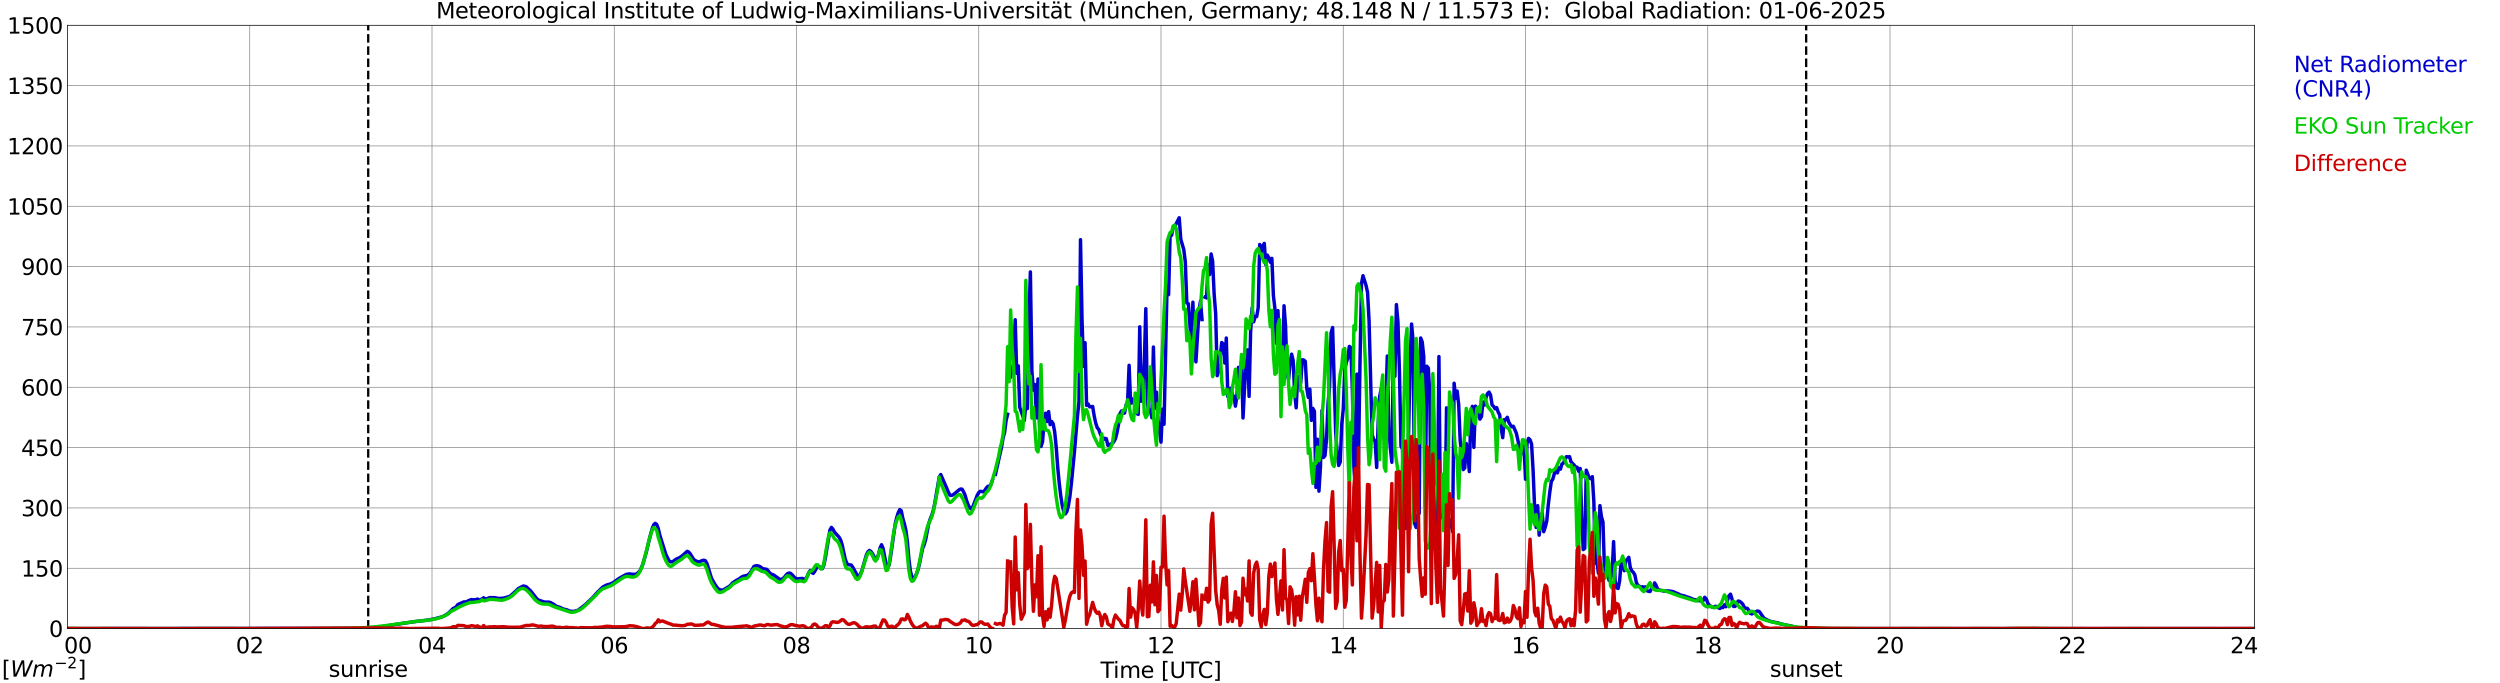 <?xml version="1.0" encoding="utf-8" standalone="no"?>
<!DOCTYPE svg PUBLIC "-//W3C//DTD SVG 1.1//EN"
  "http://www.w3.org/Graphics/SVG/1.1/DTD/svg11.dtd">
<svg xmlns:xlink="http://www.w3.org/1999/xlink" width="1085.4pt" height="296.64pt" viewBox="0 0 1085.4 296.64" xmlns="http://www.w3.org/2000/svg" version="1.1">
 <defs>
  <style type="text/css">*{stroke-linejoin: round; stroke-linecap: butt}</style>
 </defs>
 <g id="figure_1">
  <g id="patch_1">
   <path d="M 0 296.64 
L 1085.4 296.64 
L 1085.4 0 
L 0 0 
z
" style="fill: #ffffff"/>
  </g>
  <g id="axes_1">
   <g id="patch_2">
    <path d="M 29.306 272.909 
L 978.814 272.909 
L 978.814 10.976 
L 29.306 10.976 
z
" style="fill: #ffffff"/>
   </g>
   <g id="patch_3">
    <path d="M 978.814 272.909 
L 978.814 272.909 
L 978.814 10.976 
L 978.814 10.976 
z
" clip-path="url(#p4641da9d31)" style="fill: #d3d3d3; opacity: 0.25; stroke: #d3d3d3; stroke-linejoin: miter"/>
   </g>
   <g id="matplotlib.axis_1">
    <g id="xtick_1">
     <g id="line2d_1">
      <path d="M 29.306 272.909 
L 29.306 10.976 
" clip-path="url(#p4641da9d31)" style="fill: none; stroke: #808080; stroke-width: 0.3; stroke-linecap: square"/>
     </g>
     <g id="line2d_2"/>
     <g id="text_1">
      <!--    00 -->
      <g transform="translate(18.733 283.627) scale(0.095 -0.095)">
       <defs>
        <path id="DejaVuSans-20" transform="scale(0.016)"/>
        <path id="DejaVuSans-30" d="M 2034 4250 
Q 1547 4250 1301 3770 
Q 1056 3291 1056 2328 
Q 1056 1369 1301 889 
Q 1547 409 2034 409 
Q 2525 409 2770 889 
Q 3016 1369 3016 2328 
Q 3016 3291 2770 3770 
Q 2525 4250 2034 4250 
z
M 2034 4750 
Q 2819 4750 3233 4129 
Q 3647 3509 3647 2328 
Q 3647 1150 3233 529 
Q 2819 -91 2034 -91 
Q 1250 -91 836 529 
Q 422 1150 422 2328 
Q 422 3509 836 4129 
Q 1250 4750 2034 4750 
z
" transform="scale(0.016)"/>
       </defs>
       <use xlink:href="#DejaVuSans-20"/>
       <use xlink:href="#DejaVuSans-20" transform="translate(31.787 0)"/>
       <use xlink:href="#DejaVuSans-20" transform="translate(63.574 0)"/>
       <use xlink:href="#DejaVuSans-30" transform="translate(95.361 0)"/>
       <use xlink:href="#DejaVuSans-30" transform="translate(158.984 0)"/>
      </g>
     </g>
    </g>
    <g id="xtick_2">
     <g id="line2d_3">
      <path d="M 108.431 272.909 
L 108.431 10.976 
" clip-path="url(#p4641da9d31)" style="fill: none; stroke: #808080; stroke-width: 0.3; stroke-linecap: square"/>
     </g>
     <g id="line2d_4"/>
     <g id="text_2">
      <!-- 02 -->
      <g transform="translate(102.387 283.627) scale(0.095 -0.095)">
       <defs>
        <path id="DejaVuSans-32" d="M 1228 531 
L 3431 531 
L 3431 0 
L 469 0 
L 469 531 
Q 828 903 1448 1529 
Q 2069 2156 2228 2338 
Q 2531 2678 2651 2914 
Q 2772 3150 2772 3378 
Q 2772 3750 2511 3984 
Q 2250 4219 1831 4219 
Q 1534 4219 1204 4116 
Q 875 4013 500 3803 
L 500 4441 
Q 881 4594 1212 4672 
Q 1544 4750 1819 4750 
Q 2544 4750 2975 4387 
Q 3406 4025 3406 3419 
Q 3406 3131 3298 2873 
Q 3191 2616 2906 2266 
Q 2828 2175 2409 1742 
Q 1991 1309 1228 531 
z
" transform="scale(0.016)"/>
       </defs>
       <use xlink:href="#DejaVuSans-30"/>
       <use xlink:href="#DejaVuSans-32" transform="translate(63.623 0)"/>
      </g>
     </g>
    </g>
    <g id="xtick_3">
     <g id="line2d_5">
      <path d="M 187.557 272.909 
L 187.557 10.976 
" clip-path="url(#p4641da9d31)" style="fill: none; stroke: #808080; stroke-width: 0.3; stroke-linecap: square"/>
     </g>
     <g id="line2d_6"/>
     <g id="text_3">
      <!-- 04 -->
      <g transform="translate(181.513 283.627) scale(0.095 -0.095)">
       <defs>
        <path id="DejaVuSans-34" d="M 2419 4116 
L 825 1625 
L 2419 1625 
L 2419 4116 
z
M 2253 4666 
L 3047 4666 
L 3047 1625 
L 3713 1625 
L 3713 1100 
L 3047 1100 
L 3047 0 
L 2419 0 
L 2419 1100 
L 313 1100 
L 313 1709 
L 2253 4666 
z
" transform="scale(0.016)"/>
       </defs>
       <use xlink:href="#DejaVuSans-30"/>
       <use xlink:href="#DejaVuSans-34" transform="translate(63.623 0)"/>
      </g>
     </g>
    </g>
    <g id="xtick_4">
     <g id="line2d_7">
      <path d="M 266.683 272.909 
L 266.683 10.976 
" clip-path="url(#p4641da9d31)" style="fill: none; stroke: #808080; stroke-width: 0.3; stroke-linecap: square"/>
     </g>
     <g id="line2d_8"/>
     <g id="text_4">
      <!-- 06 -->
      <g transform="translate(260.638 283.627) scale(0.095 -0.095)">
       <defs>
        <path id="DejaVuSans-36" d="M 2113 2584 
Q 1688 2584 1439 2293 
Q 1191 2003 1191 1497 
Q 1191 994 1439 701 
Q 1688 409 2113 409 
Q 2538 409 2786 701 
Q 3034 994 3034 1497 
Q 3034 2003 2786 2293 
Q 2538 2584 2113 2584 
z
M 3366 4563 
L 3366 3988 
Q 3128 4100 2886 4159 
Q 2644 4219 2406 4219 
Q 1781 4219 1451 3797 
Q 1122 3375 1075 2522 
Q 1259 2794 1537 2939 
Q 1816 3084 2150 3084 
Q 2853 3084 3261 2657 
Q 3669 2231 3669 1497 
Q 3669 778 3244 343 
Q 2819 -91 2113 -91 
Q 1303 -91 875 529 
Q 447 1150 447 2328 
Q 447 3434 972 4092 
Q 1497 4750 2381 4750 
Q 2619 4750 2861 4703 
Q 3103 4656 3366 4563 
z
" transform="scale(0.016)"/>
       </defs>
       <use xlink:href="#DejaVuSans-30"/>
       <use xlink:href="#DejaVuSans-36" transform="translate(63.623 0)"/>
      </g>
     </g>
    </g>
    <g id="xtick_5">
     <g id="line2d_9">
      <path d="M 345.808 272.909 
L 345.808 10.976 
" clip-path="url(#p4641da9d31)" style="fill: none; stroke: #808080; stroke-width: 0.3; stroke-linecap: square"/>
     </g>
     <g id="line2d_10"/>
     <g id="text_5">
      <!-- 08 -->
      <g transform="translate(339.764 283.627) scale(0.095 -0.095)">
       <defs>
        <path id="DejaVuSans-38" d="M 2034 2216 
Q 1584 2216 1326 1975 
Q 1069 1734 1069 1313 
Q 1069 891 1326 650 
Q 1584 409 2034 409 
Q 2484 409 2743 651 
Q 3003 894 3003 1313 
Q 3003 1734 2745 1975 
Q 2488 2216 2034 2216 
z
M 1403 2484 
Q 997 2584 770 2862 
Q 544 3141 544 3541 
Q 544 4100 942 4425 
Q 1341 4750 2034 4750 
Q 2731 4750 3128 4425 
Q 3525 4100 3525 3541 
Q 3525 3141 3298 2862 
Q 3072 2584 2669 2484 
Q 3125 2378 3379 2068 
Q 3634 1759 3634 1313 
Q 3634 634 3220 271 
Q 2806 -91 2034 -91 
Q 1263 -91 848 271 
Q 434 634 434 1313 
Q 434 1759 690 2068 
Q 947 2378 1403 2484 
z
M 1172 3481 
Q 1172 3119 1398 2916 
Q 1625 2713 2034 2713 
Q 2441 2713 2670 2916 
Q 2900 3119 2900 3481 
Q 2900 3844 2670 4047 
Q 2441 4250 2034 4250 
Q 1625 4250 1398 4047 
Q 1172 3844 1172 3481 
z
" transform="scale(0.016)"/>
       </defs>
       <use xlink:href="#DejaVuSans-30"/>
       <use xlink:href="#DejaVuSans-38" transform="translate(63.623 0)"/>
      </g>
     </g>
    </g>
    <g id="xtick_6">
     <g id="line2d_11">
      <path d="M 424.934 272.909 
L 424.934 10.976 
" clip-path="url(#p4641da9d31)" style="fill: none; stroke: #808080; stroke-width: 0.3; stroke-linecap: square"/>
     </g>
     <g id="line2d_12"/>
     <g id="text_6">
      <!-- 10 -->
      <g transform="translate(418.89 283.627) scale(0.095 -0.095)">
       <defs>
        <path id="DejaVuSans-31" d="M 794 531 
L 1825 531 
L 1825 4091 
L 703 3866 
L 703 4441 
L 1819 4666 
L 2450 4666 
L 2450 531 
L 3481 531 
L 3481 0 
L 794 0 
L 794 531 
z
" transform="scale(0.016)"/>
       </defs>
       <use xlink:href="#DejaVuSans-31"/>
       <use xlink:href="#DejaVuSans-30" transform="translate(63.623 0)"/>
      </g>
     </g>
    </g>
    <g id="xtick_7">
     <g id="line2d_13">
      <path d="M 504.06 272.909 
L 504.06 10.976 
" clip-path="url(#p4641da9d31)" style="fill: none; stroke: #808080; stroke-width: 0.3; stroke-linecap: square"/>
     </g>
     <g id="line2d_14"/>
     <g id="text_7">
      <!-- 12 -->
      <g transform="translate(498.015 283.627) scale(0.095 -0.095)">
       <use xlink:href="#DejaVuSans-31"/>
       <use xlink:href="#DejaVuSans-32" transform="translate(63.623 0)"/>
      </g>
     </g>
    </g>
    <g id="xtick_8">
     <g id="line2d_15">
      <path d="M 583.185 272.909 
L 583.185 10.976 
" clip-path="url(#p4641da9d31)" style="fill: none; stroke: #808080; stroke-width: 0.3; stroke-linecap: square"/>
     </g>
     <g id="line2d_16"/>
     <g id="text_8">
      <!-- 14 -->
      <g transform="translate(577.141 283.627) scale(0.095 -0.095)">
       <use xlink:href="#DejaVuSans-31"/>
       <use xlink:href="#DejaVuSans-34" transform="translate(63.623 0)"/>
      </g>
     </g>
    </g>
    <g id="xtick_9">
     <g id="line2d_17">
      <path d="M 662.311 272.909 
L 662.311 10.976 
" clip-path="url(#p4641da9d31)" style="fill: none; stroke: #808080; stroke-width: 0.3; stroke-linecap: square"/>
     </g>
     <g id="line2d_18"/>
     <g id="text_9">
      <!-- 16 -->
      <g transform="translate(656.267 283.627) scale(0.095 -0.095)">
       <use xlink:href="#DejaVuSans-31"/>
       <use xlink:href="#DejaVuSans-36" transform="translate(63.623 0)"/>
      </g>
     </g>
    </g>
    <g id="xtick_10">
     <g id="line2d_19">
      <path d="M 741.437 272.909 
L 741.437 10.976 
" clip-path="url(#p4641da9d31)" style="fill: none; stroke: #808080; stroke-width: 0.3; stroke-linecap: square"/>
     </g>
     <g id="line2d_20"/>
     <g id="text_10">
      <!-- 18 -->
      <g transform="translate(735.392 283.627) scale(0.095 -0.095)">
       <use xlink:href="#DejaVuSans-31"/>
       <use xlink:href="#DejaVuSans-38" transform="translate(63.623 0)"/>
      </g>
     </g>
    </g>
    <g id="xtick_11">
     <g id="line2d_21">
      <path d="M 820.562 272.909 
L 820.562 10.976 
" clip-path="url(#p4641da9d31)" style="fill: none; stroke: #808080; stroke-width: 0.3; stroke-linecap: square"/>
     </g>
     <g id="line2d_22"/>
     <g id="text_11">
      <!-- 20 -->
      <g transform="translate(814.518 283.627) scale(0.095 -0.095)">
       <use xlink:href="#DejaVuSans-32"/>
       <use xlink:href="#DejaVuSans-30" transform="translate(63.623 0)"/>
      </g>
     </g>
    </g>
    <g id="xtick_12">
     <g id="line2d_23">
      <path d="M 899.688 272.909 
L 899.688 10.976 
" clip-path="url(#p4641da9d31)" style="fill: none; stroke: #808080; stroke-width: 0.3; stroke-linecap: square"/>
     </g>
     <g id="line2d_24"/>
     <g id="text_12">
      <!-- 22 -->
      <g transform="translate(893.644 283.627) scale(0.095 -0.095)">
       <use xlink:href="#DejaVuSans-32"/>
       <use xlink:href="#DejaVuSans-32" transform="translate(63.623 0)"/>
      </g>
     </g>
    </g>
    <g id="xtick_13">
     <g id="line2d_25">
      <path d="M 978.814 272.909 
L 978.814 10.976 
" clip-path="url(#p4641da9d31)" style="fill: none; stroke: #808080; stroke-width: 0.3; stroke-linecap: square"/>
     </g>
     <g id="line2d_26"/>
     <g id="text_13">
      <!-- 24    -->
      <g transform="translate(968.241 283.627) scale(0.095 -0.095)">
       <use xlink:href="#DejaVuSans-32"/>
       <use xlink:href="#DejaVuSans-34" transform="translate(63.623 0)"/>
       <use xlink:href="#DejaVuSans-20" transform="translate(127.246 0)"/>
       <use xlink:href="#DejaVuSans-20" transform="translate(159.033 0)"/>
       <use xlink:href="#DejaVuSans-20" transform="translate(190.82 0)"/>
      </g>
     </g>
    </g>
    <g id="text_14">
     <!-- Time [UTC] -->
     <g transform="translate(477.806 294.322) scale(0.095 -0.095)">
      <defs>
       <path id="DejaVuSans-54" d="M -19 4666 
L 3928 4666 
L 3928 4134 
L 2272 4134 
L 2272 0 
L 1638 0 
L 1638 4134 
L -19 4134 
L -19 4666 
z
" transform="scale(0.016)"/>
       <path id="DejaVuSans-69" d="M 603 3500 
L 1178 3500 
L 1178 0 
L 603 0 
L 603 3500 
z
M 603 4863 
L 1178 4863 
L 1178 4134 
L 603 4134 
L 603 4863 
z
" transform="scale(0.016)"/>
       <path id="DejaVuSans-6d" d="M 3328 2828 
Q 3544 3216 3844 3400 
Q 4144 3584 4550 3584 
Q 5097 3584 5394 3201 
Q 5691 2819 5691 2113 
L 5691 0 
L 5113 0 
L 5113 2094 
Q 5113 2597 4934 2840 
Q 4756 3084 4391 3084 
Q 3944 3084 3684 2787 
Q 3425 2491 3425 1978 
L 3425 0 
L 2847 0 
L 2847 2094 
Q 2847 2600 2669 2842 
Q 2491 3084 2119 3084 
Q 1678 3084 1418 2786 
Q 1159 2488 1159 1978 
L 1159 0 
L 581 0 
L 581 3500 
L 1159 3500 
L 1159 2956 
Q 1356 3278 1631 3431 
Q 1906 3584 2284 3584 
Q 2666 3584 2933 3390 
Q 3200 3197 3328 2828 
z
" transform="scale(0.016)"/>
       <path id="DejaVuSans-65" d="M 3597 1894 
L 3597 1613 
L 953 1613 
Q 991 1019 1311 708 
Q 1631 397 2203 397 
Q 2534 397 2845 478 
Q 3156 559 3463 722 
L 3463 178 
Q 3153 47 2828 -22 
Q 2503 -91 2169 -91 
Q 1331 -91 842 396 
Q 353 884 353 1716 
Q 353 2575 817 3079 
Q 1281 3584 2069 3584 
Q 2775 3584 3186 3129 
Q 3597 2675 3597 1894 
z
M 3022 2063 
Q 3016 2534 2758 2815 
Q 2500 3097 2075 3097 
Q 1594 3097 1305 2825 
Q 1016 2553 972 2059 
L 3022 2063 
z
" transform="scale(0.016)"/>
       <path id="DejaVuSans-5b" d="M 550 4863 
L 1875 4863 
L 1875 4416 
L 1125 4416 
L 1125 -397 
L 1875 -397 
L 1875 -844 
L 550 -844 
L 550 4863 
z
" transform="scale(0.016)"/>
       <path id="DejaVuSans-55" d="M 556 4666 
L 1191 4666 
L 1191 1831 
Q 1191 1081 1462 751 
Q 1734 422 2344 422 
Q 2950 422 3222 751 
Q 3494 1081 3494 1831 
L 3494 4666 
L 4128 4666 
L 4128 1753 
Q 4128 841 3676 375 
Q 3225 -91 2344 -91 
Q 1459 -91 1007 375 
Q 556 841 556 1753 
L 556 4666 
z
" transform="scale(0.016)"/>
       <path id="DejaVuSans-43" d="M 4122 4306 
L 4122 3641 
Q 3803 3938 3442 4084 
Q 3081 4231 2675 4231 
Q 1875 4231 1450 3742 
Q 1025 3253 1025 2328 
Q 1025 1406 1450 917 
Q 1875 428 2675 428 
Q 3081 428 3442 575 
Q 3803 722 4122 1019 
L 4122 359 
Q 3791 134 3420 21 
Q 3050 -91 2638 -91 
Q 1578 -91 968 557 
Q 359 1206 359 2328 
Q 359 3453 968 4101 
Q 1578 4750 2638 4750 
Q 3056 4750 3426 4639 
Q 3797 4528 4122 4306 
z
" transform="scale(0.016)"/>
       <path id="DejaVuSans-5d" d="M 1947 4863 
L 1947 -844 
L 622 -844 
L 622 -397 
L 1369 -397 
L 1369 4416 
L 622 4416 
L 622 4863 
L 1947 4863 
z
" transform="scale(0.016)"/>
      </defs>
      <use xlink:href="#DejaVuSans-54"/>
      <use xlink:href="#DejaVuSans-69" transform="translate(57.959 0)"/>
      <use xlink:href="#DejaVuSans-6d" transform="translate(85.742 0)"/>
      <use xlink:href="#DejaVuSans-65" transform="translate(183.154 0)"/>
      <use xlink:href="#DejaVuSans-20" transform="translate(244.678 0)"/>
      <use xlink:href="#DejaVuSans-5b" transform="translate(276.465 0)"/>
      <use xlink:href="#DejaVuSans-55" transform="translate(315.479 0)"/>
      <use xlink:href="#DejaVuSans-54" transform="translate(388.672 0)"/>
      <use xlink:href="#DejaVuSans-43" transform="translate(443.881 0)"/>
      <use xlink:href="#DejaVuSans-5d" transform="translate(513.705 0)"/>
     </g>
    </g>
   </g>
   <g id="matplotlib.axis_2">
    <g id="ytick_1">
     <g id="line2d_27">
      <path d="M 29.306 272.909 
L 978.814 272.909 
" clip-path="url(#p4641da9d31)" style="fill: none; stroke: #808080; stroke-width: 0.3; stroke-linecap: square"/>
     </g>
     <g id="line2d_28"/>
     <g id="text_15">
      <!-- 0 -->
      <g transform="translate(21.261 276.518) scale(0.095 -0.095)">
       <use xlink:href="#DejaVuSans-30"/>
      </g>
     </g>
    </g>
    <g id="ytick_2">
     <g id="line2d_29">
      <path d="M 29.306 246.715 
L 978.814 246.715 
" clip-path="url(#p4641da9d31)" style="fill: none; stroke: #808080; stroke-width: 0.3; stroke-linecap: square"/>
     </g>
     <g id="line2d_30"/>
     <g id="text_16">
      <!-- 150 -->
      <g transform="translate(9.173 250.325) scale(0.095 -0.095)">
       <defs>
        <path id="DejaVuSans-35" d="M 691 4666 
L 3169 4666 
L 3169 4134 
L 1269 4134 
L 1269 2991 
Q 1406 3038 1543 3061 
Q 1681 3084 1819 3084 
Q 2600 3084 3056 2656 
Q 3513 2228 3513 1497 
Q 3513 744 3044 326 
Q 2575 -91 1722 -91 
Q 1428 -91 1123 -41 
Q 819 9 494 109 
L 494 744 
Q 775 591 1075 516 
Q 1375 441 1709 441 
Q 2250 441 2565 725 
Q 2881 1009 2881 1497 
Q 2881 1984 2565 2268 
Q 2250 2553 1709 2553 
Q 1456 2553 1204 2497 
Q 953 2441 691 2322 
L 691 4666 
z
" transform="scale(0.016)"/>
       </defs>
       <use xlink:href="#DejaVuSans-31"/>
       <use xlink:href="#DejaVuSans-35" transform="translate(63.623 0)"/>
       <use xlink:href="#DejaVuSans-30" transform="translate(127.246 0)"/>
      </g>
     </g>
    </g>
    <g id="ytick_3">
     <g id="line2d_31">
      <path d="M 29.306 220.522 
L 978.814 220.522 
" clip-path="url(#p4641da9d31)" style="fill: none; stroke: #808080; stroke-width: 0.3; stroke-linecap: square"/>
     </g>
     <g id="line2d_32"/>
     <g id="text_17">
      <!-- 300 -->
      <g transform="translate(9.173 224.131) scale(0.095 -0.095)">
       <defs>
        <path id="DejaVuSans-33" d="M 2597 2516 
Q 3050 2419 3304 2112 
Q 3559 1806 3559 1356 
Q 3559 666 3084 287 
Q 2609 -91 1734 -91 
Q 1441 -91 1130 -33 
Q 819 25 488 141 
L 488 750 
Q 750 597 1062 519 
Q 1375 441 1716 441 
Q 2309 441 2620 675 
Q 2931 909 2931 1356 
Q 2931 1769 2642 2001 
Q 2353 2234 1838 2234 
L 1294 2234 
L 1294 2753 
L 1863 2753 
Q 2328 2753 2575 2939 
Q 2822 3125 2822 3475 
Q 2822 3834 2567 4026 
Q 2313 4219 1838 4219 
Q 1578 4219 1281 4162 
Q 984 4106 628 3988 
L 628 4550 
Q 988 4650 1302 4700 
Q 1616 4750 1894 4750 
Q 2613 4750 3031 4423 
Q 3450 4097 3450 3541 
Q 3450 3153 3228 2886 
Q 3006 2619 2597 2516 
z
" transform="scale(0.016)"/>
       </defs>
       <use xlink:href="#DejaVuSans-33"/>
       <use xlink:href="#DejaVuSans-30" transform="translate(63.623 0)"/>
       <use xlink:href="#DejaVuSans-30" transform="translate(127.246 0)"/>
      </g>
     </g>
    </g>
    <g id="ytick_4">
     <g id="line2d_33">
      <path d="M 29.306 194.329 
L 978.814 194.329 
" clip-path="url(#p4641da9d31)" style="fill: none; stroke: #808080; stroke-width: 0.3; stroke-linecap: square"/>
     </g>
     <g id="line2d_34"/>
     <g id="text_18">
      <!-- 450 -->
      <g transform="translate(9.173 197.938) scale(0.095 -0.095)">
       <use xlink:href="#DejaVuSans-34"/>
       <use xlink:href="#DejaVuSans-35" transform="translate(63.623 0)"/>
       <use xlink:href="#DejaVuSans-30" transform="translate(127.246 0)"/>
      </g>
     </g>
    </g>
    <g id="ytick_5">
     <g id="line2d_35">
      <path d="M 29.306 168.136 
L 978.814 168.136 
" clip-path="url(#p4641da9d31)" style="fill: none; stroke: #808080; stroke-width: 0.3; stroke-linecap: square"/>
     </g>
     <g id="line2d_36"/>
     <g id="text_19">
      <!-- 600 -->
      <g transform="translate(9.173 171.745) scale(0.095 -0.095)">
       <use xlink:href="#DejaVuSans-36"/>
       <use xlink:href="#DejaVuSans-30" transform="translate(63.623 0)"/>
       <use xlink:href="#DejaVuSans-30" transform="translate(127.246 0)"/>
      </g>
     </g>
    </g>
    <g id="ytick_6">
     <g id="line2d_37">
      <path d="M 29.306 141.942 
L 978.814 141.942 
" clip-path="url(#p4641da9d31)" style="fill: none; stroke: #808080; stroke-width: 0.3; stroke-linecap: square"/>
     </g>
     <g id="line2d_38"/>
     <g id="text_20">
      <!-- 750 -->
      <g transform="translate(9.173 145.551) scale(0.095 -0.095)">
       <defs>
        <path id="DejaVuSans-37" d="M 525 4666 
L 3525 4666 
L 3525 4397 
L 1831 0 
L 1172 0 
L 2766 4134 
L 525 4134 
L 525 4666 
z
" transform="scale(0.016)"/>
       </defs>
       <use xlink:href="#DejaVuSans-37"/>
       <use xlink:href="#DejaVuSans-35" transform="translate(63.623 0)"/>
       <use xlink:href="#DejaVuSans-30" transform="translate(127.246 0)"/>
      </g>
     </g>
    </g>
    <g id="ytick_7">
     <g id="line2d_39">
      <path d="M 29.306 115.749 
L 978.814 115.749 
" clip-path="url(#p4641da9d31)" style="fill: none; stroke: #808080; stroke-width: 0.3; stroke-linecap: square"/>
     </g>
     <g id="line2d_40"/>
     <g id="text_21">
      <!-- 900 -->
      <g transform="translate(9.173 119.358) scale(0.095 -0.095)">
       <defs>
        <path id="DejaVuSans-39" d="M 703 97 
L 703 672 
Q 941 559 1184 500 
Q 1428 441 1663 441 
Q 2288 441 2617 861 
Q 2947 1281 2994 2138 
Q 2813 1869 2534 1725 
Q 2256 1581 1919 1581 
Q 1219 1581 811 2004 
Q 403 2428 403 3163 
Q 403 3881 828 4315 
Q 1253 4750 1959 4750 
Q 2769 4750 3195 4129 
Q 3622 3509 3622 2328 
Q 3622 1225 3098 567 
Q 2575 -91 1691 -91 
Q 1453 -91 1209 -44 
Q 966 3 703 97 
z
M 1959 2075 
Q 2384 2075 2632 2365 
Q 2881 2656 2881 3163 
Q 2881 3666 2632 3958 
Q 2384 4250 1959 4250 
Q 1534 4250 1286 3958 
Q 1038 3666 1038 3163 
Q 1038 2656 1286 2365 
Q 1534 2075 1959 2075 
z
" transform="scale(0.016)"/>
       </defs>
       <use xlink:href="#DejaVuSans-39"/>
       <use xlink:href="#DejaVuSans-30" transform="translate(63.623 0)"/>
       <use xlink:href="#DejaVuSans-30" transform="translate(127.246 0)"/>
      </g>
     </g>
    </g>
    <g id="ytick_8">
     <g id="line2d_41">
      <path d="M 29.306 89.556 
L 978.814 89.556 
" clip-path="url(#p4641da9d31)" style="fill: none; stroke: #808080; stroke-width: 0.3; stroke-linecap: square"/>
     </g>
     <g id="line2d_42"/>
     <g id="text_22">
      <!-- 1050 -->
      <g transform="translate(3.128 93.165) scale(0.095 -0.095)">
       <use xlink:href="#DejaVuSans-31"/>
       <use xlink:href="#DejaVuSans-30" transform="translate(63.623 0)"/>
       <use xlink:href="#DejaVuSans-35" transform="translate(127.246 0)"/>
       <use xlink:href="#DejaVuSans-30" transform="translate(190.869 0)"/>
      </g>
     </g>
    </g>
    <g id="ytick_9">
     <g id="line2d_43">
      <path d="M 29.306 63.362 
L 978.814 63.362 
" clip-path="url(#p4641da9d31)" style="fill: none; stroke: #808080; stroke-width: 0.3; stroke-linecap: square"/>
     </g>
     <g id="line2d_44"/>
     <g id="text_23">
      <!-- 1200 -->
      <g transform="translate(3.128 66.972) scale(0.095 -0.095)">
       <use xlink:href="#DejaVuSans-31"/>
       <use xlink:href="#DejaVuSans-32" transform="translate(63.623 0)"/>
       <use xlink:href="#DejaVuSans-30" transform="translate(127.246 0)"/>
       <use xlink:href="#DejaVuSans-30" transform="translate(190.869 0)"/>
      </g>
     </g>
    </g>
    <g id="ytick_10">
     <g id="line2d_45">
      <path d="M 29.306 37.169 
L 978.814 37.169 
" clip-path="url(#p4641da9d31)" style="fill: none; stroke: #808080; stroke-width: 0.3; stroke-linecap: square"/>
     </g>
     <g id="line2d_46"/>
     <g id="text_24">
      <!-- 1350 -->
      <g transform="translate(3.128 40.778) scale(0.095 -0.095)">
       <use xlink:href="#DejaVuSans-31"/>
       <use xlink:href="#DejaVuSans-33" transform="translate(63.623 0)"/>
       <use xlink:href="#DejaVuSans-35" transform="translate(127.246 0)"/>
       <use xlink:href="#DejaVuSans-30" transform="translate(190.869 0)"/>
      </g>
     </g>
    </g>
    <g id="ytick_11">
     <g id="line2d_47">
      <path d="M 29.306 10.976 
L 978.814 10.976 
" clip-path="url(#p4641da9d31)" style="fill: none; stroke: #808080; stroke-width: 0.3; stroke-linecap: square"/>
     </g>
     <g id="line2d_48"/>
     <g id="text_25">
      <!-- 1500 -->
      <g transform="translate(3.128 14.585) scale(0.095 -0.095)">
       <use xlink:href="#DejaVuSans-31"/>
       <use xlink:href="#DejaVuSans-35" transform="translate(63.623 0)"/>
       <use xlink:href="#DejaVuSans-30" transform="translate(127.246 0)"/>
       <use xlink:href="#DejaVuSans-30" transform="translate(190.869 0)"/>
      </g>
     </g>
    </g>
   </g>
   <g id="line2d_49">
    <path d="M 159.863 272.909 
L 159.863 10.976 
" clip-path="url(#p4641da9d31)" style="fill: none; stroke-dasharray: 3.7,1.6; stroke-dashoffset: 0; stroke: #000000"/>
   </g>
   <g id="line2d_50">
    <path d="M 784.165 272.909 
L 784.165 10.976 
" clip-path="url(#p4641da9d31)" style="fill: none; stroke-dasharray: 3.7,1.6; stroke-dashoffset: 0; stroke: #000000"/>
   </g>
   <g id="line2d_51">
    <path d="M 29.306 272.909 
L 156.566 272.799 
L 160.523 272.636 
L 165.138 272.177 
L 171.073 271.218 
L 178.985 270.029 
L 182.282 269.624 
L 183.601 269.462 
L 186.238 269.139 
L 188.876 268.611 
L 192.173 267.733 
L 193.492 267.019 
L 194.81 266.1 
L 196.788 264.127 
L 197.448 263.898 
L 198.107 263.399 
L 198.767 262.48 
L 201.404 261.319 
L 202.063 261.345 
L 202.723 261.157 
L 203.382 260.806 
L 204.701 260.292 
L 205.36 260.427 
L 206.679 260.346 
L 207.339 260.076 
L 207.998 260.495 
L 208.657 260.387 
L 209.976 259.536 
L 210.635 260.184 
L 211.954 259.725 
L 212.614 259.468 
L 214.592 259.468 
L 216.57 259.833 
L 218.548 259.685 
L 219.207 259.55 
L 220.526 259.145 
L 221.186 258.929 
L 221.845 258.523 
L 223.164 257.322 
L 225.142 255.485 
L 227.12 254.43 
L 227.779 254.512 
L 228.439 254.729 
L 230.417 256.592 
L 231.736 258.281 
L 233.054 259.968 
L 233.714 260.509 
L 236.351 261.385 
L 237.67 261.413 
L 238.329 261.427 
L 238.989 261.602 
L 240.308 262.332 
L 241.626 263.277 
L 242.945 263.628 
L 244.264 264.263 
L 244.923 264.506 
L 246.242 264.803 
L 246.901 265.154 
L 248.22 265.451 
L 249.539 265.384 
L 250.198 265.114 
L 250.858 265.033 
L 254.155 262.494 
L 257.451 259.334 
L 259.43 257.106 
L 260.748 255.808 
L 261.408 255.146 
L 262.067 254.661 
L 263.386 253.985 
L 264.705 253.634 
L 266.023 253.08 
L 268.661 251.203 
L 269.98 250.447 
L 271.958 249.366 
L 273.277 249.164 
L 274.595 249.326 
L 275.914 249.354 
L 276.573 249.001 
L 277.233 248.49 
L 277.892 247.732 
L 278.552 246.342 
L 279.211 244.573 
L 280.53 239.912 
L 282.508 231.77 
L 283.167 229.487 
L 283.827 227.799 
L 284.486 227.219 
L 285.145 227.745 
L 285.805 229.541 
L 286.464 232.349 
L 289.102 240.777 
L 290.42 243.412 
L 291.08 243.923 
L 291.739 243.937 
L 292.399 243.64 
L 293.058 243.087 
L 293.717 242.696 
L 295.036 242.128 
L 296.355 241.182 
L 298.333 239.387 
L 298.992 239.669 
L 299.652 240.399 
L 300.971 242.587 
L 301.63 243.263 
L 302.949 243.883 
L 303.608 243.911 
L 304.927 243.358 
L 305.586 243.221 
L 306.246 243.452 
L 306.905 244.599 
L 308.883 251.001 
L 310.202 253.417 
L 311.521 255.377 
L 312.18 255.862 
L 312.839 256.159 
L 313.499 256.213 
L 314.158 256.065 
L 315.477 255.255 
L 316.796 254.458 
L 318.114 253.04 
L 319.433 252.148 
L 320.752 251.42 
L 322.071 250.473 
L 322.73 250.176 
L 324.049 249.894 
L 324.708 249.651 
L 325.368 249.043 
L 326.027 248.179 
L 327.346 245.909 
L 328.005 245.666 
L 328.665 245.626 
L 329.324 245.734 
L 329.983 246.017 
L 330.643 246.544 
L 331.302 246.895 
L 331.961 247.07 
L 332.621 247.098 
L 333.28 247.557 
L 333.94 248.462 
L 334.599 249.137 
L 335.918 249.663 
L 338.555 251.54 
L 339.215 251.568 
L 339.874 251.217 
L 340.533 250.69 
L 341.193 249.771 
L 341.852 249.097 
L 342.512 248.799 
L 343.171 248.895 
L 343.83 249.461 
L 345.149 250.92 
L 345.808 251.203 
L 346.468 251.284 
L 348.446 251.123 
L 349.105 251.46 
L 349.765 251.352 
L 350.424 250.367 
L 351.083 248.718 
L 351.743 247.732 
L 352.402 248.542 
L 353.062 248.935 
L 353.721 248.071 
L 354.38 246.827 
L 355.04 246.057 
L 355.699 245.991 
L 356.359 246.773 
L 357.018 246.895 
L 357.677 245.395 
L 358.337 242.263 
L 360.315 230.163 
L 360.974 228.974 
L 361.634 229.758 
L 362.293 231.027 
L 364.271 233.188 
L 364.93 234.349 
L 365.59 236.388 
L 366.909 242.547 
L 367.568 244.451 
L 368.227 245.167 
L 369.546 245.289 
L 370.206 246.207 
L 372.184 249.799 
L 372.843 250.204 
L 373.502 249.34 
L 374.162 247.908 
L 376.14 240.967 
L 376.799 239.589 
L 377.459 238.981 
L 378.118 239.413 
L 378.777 240.371 
L 379.437 241.629 
L 380.096 242.479 
L 380.756 242.451 
L 381.415 240.642 
L 382.074 237.941 
L 382.734 236.511 
L 383.393 238.089 
L 384.712 244.978 
L 385.371 246.368 
L 386.031 245.261 
L 386.69 241.358 
L 388.668 227.462 
L 389.328 224.666 
L 389.987 222.558 
L 390.646 221.249 
L 391.306 221.776 
L 391.965 225.057 
L 392.624 227.367 
L 393.284 230.163 
L 393.943 235.241 
L 394.603 242.668 
L 395.262 248.002 
L 395.921 250.393 
L 396.581 251.015 
L 397.24 250.487 
L 397.899 249.151 
L 398.559 247.355 
L 399.218 244.681 
L 400.537 238.157 
L 401.196 236.563 
L 401.856 234.349 
L 403.175 227.528 
L 403.834 225.394 
L 404.493 223.828 
L 405.153 221.736 
L 405.812 218.669 
L 407.79 207.069 
L 408.45 206.029 
L 409.768 209.081 
L 411.087 212.079 
L 411.746 213.7 
L 412.406 214.969 
L 413.065 215.132 
L 413.725 214.835 
L 414.384 214.388 
L 416.362 212.713 
L 417.022 212.308 
L 417.681 212.376 
L 418.34 213.511 
L 419 215.009 
L 419.659 217.36 
L 420.318 219.129 
L 420.978 220.424 
L 421.637 220.992 
L 422.297 220.196 
L 423.615 216.752 
L 424.275 215.023 
L 424.934 213.874 
L 425.593 213.295 
L 426.912 213.523 
L 427.572 212.875 
L 428.231 211.863 
L 428.89 211.147 
L 429.55 211.107 
L 430.209 210.391 
L 430.869 208.473 
M 432.187 205.934 
L 434.825 194.172 
L 435.484 190.161 
L 436.144 187.796 
L 436.803 182.598 
L 437.462 179.856 
M 438.781 163.555 
L 440.1 157.464 
L 440.759 138.813 
L 441.419 162.095 
L 442.078 158.854 
L 442.737 176.79 
L 444.716 182.544 
L 445.375 175.588 
L 446.034 177.398 
L 446.694 139.218 
L 447.353 118.056 
L 448.012 161.339 
L 448.672 169.43 
L 449.331 166.971 
L 449.991 181.395 
L 450.65 164.54 
L 451.309 184.838 
L 451.969 193.861 
L 452.628 191.781 
L 453.287 183.3 
L 453.947 179.397 
L 454.606 183.015 
L 455.266 178.707 
L 455.925 184.367 
L 456.584 182.975 
L 457.244 183.988 
L 457.903 187.526 
L 458.563 194.09 
L 459.222 202.896 
L 459.881 209.797 
L 460.541 215.306 
L 461.2 219.466 
L 461.859 222.275 
L 462.519 223.086 
L 463.178 222.113 
L 463.838 219.682 
L 464.497 215.591 
L 465.156 209.863 
L 466.475 196.143 
L 467.794 180.666 
L 468.453 174.319 
L 469.113 104.065 
L 469.772 138.733 
L 470.431 159.071 
L 471.091 148.794 
L 471.75 176.006 
L 472.409 175.372 
L 473.069 176.627 
L 473.728 176.613 
L 474.388 176.465 
L 475.047 180.558 
L 475.706 183.637 
L 476.366 185.662 
L 477.025 186.46 
L 477.685 188.338 
L 479.003 190.929 
L 479.663 190.295 
L 480.322 190.47 
L 480.981 193.334 
L 481.641 193.428 
L 482.3 192.7 
L 482.96 192.523 
L 483.619 191.699 
L 484.278 190.457 
L 484.938 187.959 
L 485.597 184.353 
L 486.256 179.586 
L 486.916 178.396 
L 487.575 179.423 
L 488.235 179.343 
L 488.894 175.857 
L 489.553 174.453 
L 490.213 158.612 
L 490.872 175.155 
L 491.532 173.158 
L 492.191 174.427 
L 493.51 179.517 
L 494.169 179.91 
L 494.828 141.892 
L 495.488 174.211 
L 496.147 170.821 
L 496.807 157.288 
L 497.466 134.032 
L 498.125 175.007 
L 498.785 178.721 
L 499.444 178.086 
L 500.103 181.382 
L 500.763 150.672 
L 501.422 177.195 
L 502.082 170.254 
L 502.741 182.421 
L 504.06 191.956 
L 504.719 177.64 
L 505.379 184.176 
L 506.697 124.12 
L 507.357 127.915 
L 508.016 101.985 
L 508.675 102.134 
L 509.335 98.702 
L 509.994 98.405 
L 511.972 94.543 
L 512.632 103.834 
L 513.95 108.359 
L 514.61 113.653 
L 515.269 131.521 
L 515.929 131.858 
L 517.247 149.428 
L 517.907 131.224 
L 518.566 151.927 
L 519.226 157.099 
L 520.544 135.005 
L 521.204 130.683 
L 521.863 138.733 
M 523.182 129.036 
L 523.841 129.347 
L 524.501 115.043 
L 525.16 119.203 
L 525.819 110.264 
L 526.479 113.451 
L 527.138 127.847 
L 527.797 136.154 
L 528.457 163.11 
L 529.116 160.988 
L 530.435 148.712 
L 531.094 149.414 
L 531.754 157.639 
L 532.413 146.767 
L 533.073 172.171 
L 533.732 171.82 
L 534.391 168.525 
L 535.051 171.387 
L 535.71 172.157 
L 536.369 176.331 
L 537.029 171.834 
L 537.688 159.49 
L 538.348 165.838 
L 539.007 156.748 
L 539.666 181.463 
L 540.985 155.682 
L 541.644 151.887 
L 542.304 172.103 
L 542.963 144.08 
L 543.623 133.695 
L 544.282 139.718 
L 544.941 137.475 
L 545.601 137.435 
L 546.26 133.587 
L 546.919 106.157 
L 547.579 109.4 
L 548.238 106.738 
L 548.898 105.671 
L 549.557 114.949 
L 550.216 110.749 
L 550.876 111.911 
L 551.535 113.856 
L 552.195 112.181 
L 552.854 128.28 
L 553.513 134.006 
L 554.173 149.037 
L 554.832 134.87 
L 555.491 151.967 
L 556.151 160.166 
L 556.81 158.652 
L 557.47 132.75 
L 558.129 141.474 
L 558.788 162.542 
L 559.448 164.757 
L 560.107 157.45 
L 560.766 153.764 
L 561.426 156.452 
L 562.085 170.739 
L 562.745 177.06 
L 563.404 163.447 
L 564.063 166.688 
L 564.723 166.106 
L 565.382 156.207 
L 566.042 156.303 
L 566.701 156.897 
L 567.36 168.645 
L 568.02 172.522 
L 568.679 168.97 
L 569.338 182.516 
L 569.998 177.317 
L 570.657 178.533 
L 571.317 211.592 
L 571.976 190.7 
L 572.635 213.24 
L 573.295 202.531 
L 573.954 178.208 
L 574.613 198.614 
L 575.273 197.83 
L 575.932 190.512 
L 576.592 174.967 
L 577.251 167.781 
L 577.91 144.499 
L 578.57 142.202 
L 579.889 187.702 
L 580.548 196.278 
L 581.207 202.072 
L 581.867 200.586 
L 582.526 184.313 
L 583.185 177.668 
L 583.845 160.637 
L 584.504 157.41 
L 585.164 155.493 
L 585.823 150.401 
L 586.482 150.886 
L 587.142 169.173 
L 587.801 202.599 
L 588.46 212.795 
L 589.12 162.42 
L 589.779 201.775 
L 590.439 158.247 
L 591.098 123.16 
L 591.757 119.704 
L 593.076 123.904 
L 593.736 126.942 
L 594.395 139.312 
L 595.714 188.661 
L 596.373 190.726 
L 597.032 191.605 
L 597.692 202.936 
L 598.351 183.354 
L 599.011 172.131 
L 599.67 168.687 
L 600.329 174.265 
L 600.989 190.606 
L 601.648 176.709 
L 602.307 154.574 
L 602.967 185.636 
L 603.626 194.549 
L 604.286 200.694 
L 604.945 155.856 
L 605.604 163.379 
L 606.264 132.237 
L 606.923 139.609 
L 607.582 161.205 
L 608.242 193.685 
L 608.901 194.954 
L 609.561 225.26 
L 610.22 229.405 
L 610.879 213.24 
L 611.539 188.62 
L 612.198 157.733 
L 612.858 140.69 
L 613.517 148.105 
L 614.176 227.285 
L 614.836 229.014 
L 615.495 223.936 
L 616.154 222.857 
L 616.814 146.741 
L 617.473 148.484 
L 618.133 154.695 
L 618.792 219.791 
L 619.451 159.003 
L 620.111 159.787 
L 620.77 171.28 
L 621.429 236.469 
L 622.089 237.983 
L 622.748 236.874 
L 623.408 236.105 
L 624.067 222.789 
L 624.726 154.817 
L 625.386 224.855 
L 626.045 217.751 
L 626.705 224.977 
L 627.364 226.706 
L 628.023 177.06 
L 628.683 228.232 
L 629.342 228.757 
L 630.001 225.733 
L 630.661 230.783 
L 631.32 166.391 
L 631.98 172.941 
L 632.639 169.78 
L 633.298 175.574 
L 633.958 191.308 
L 634.617 196.885 
L 635.276 203.881 
L 635.936 203.179 
L 636.595 192.563 
L 637.255 196.346 
L 637.914 204.733 
L 638.573 179.842 
L 639.233 176.425 
L 639.892 194.238 
L 640.552 176.331 
L 641.211 178.627 
L 641.87 179.166 
L 642.53 181.976 
L 643.189 180.815 
L 643.848 174.562 
L 644.508 175.845 
L 645.167 172.657 
L 645.827 170.861 
L 646.486 170.24 
L 647.145 171.495 
L 647.805 175.803 
L 648.464 176.439 
L 649.123 177.478 
L 649.783 176.966 
L 650.442 178.884 
L 651.102 180.153 
L 651.761 185.973 
L 652.42 190.012 
L 653.08 182.165 
L 653.739 182.273 
L 654.399 181.166 
L 655.058 183.286 
L 655.717 184.421 
L 656.377 185.297 
L 657.036 185.069 
L 658.355 188.121 
L 660.333 197.276 
L 660.992 194.495 
L 661.652 193.55 
L 662.311 208.054 
L 662.97 192.563 
L 663.63 190.335 
L 664.289 190.943 
L 664.949 192.82 
L 665.608 204.219 
L 666.267 220.412 
L 666.927 228.988 
L 667.586 219.548 
L 668.246 232.323 
L 668.905 226.623 
L 669.564 222.653 
L 670.224 230.837 
L 670.883 228.839 
L 671.542 226.246 
L 672.202 219.197 
L 672.861 213.605 
L 673.521 209.053 
L 674.18 207.974 
L 675.499 203.247 
L 676.158 205.313 
L 676.817 203.044 
L 677.477 203.692 
L 678.136 201.45 
L 678.796 201.031 
L 679.455 199.41 
L 680.114 198.249 
L 680.774 198.398 
L 681.433 198.263 
L 682.092 200.559 
L 683.411 201.895 
L 684.071 202.788 
L 684.73 202.842 
L 685.389 204.597 
L 686.049 203.395 
L 686.708 224.435 
L 687.368 238.603 
L 688.027 238.089 
L 688.686 204.137 
L 690.005 207.609 
L 690.664 207.866 
L 691.324 206.947 
L 691.983 217.805 
L 692.643 244.519 
L 693.302 243.817 
L 693.961 248.827 
L 694.621 219.52 
L 695.28 224.341 
L 695.939 226.611 
L 696.599 247.138 
L 697.258 250.136 
L 697.918 247.908 
L 698.577 251.973 
L 699.236 251.257 
L 699.896 249.055 
L 700.555 235.159 
L 701.215 252.256 
L 701.874 255.2 
L 702.533 255.485 
L 703.193 252.054 
L 703.852 243.614 
L 704.511 244.465 
L 705.171 247.76 
L 705.83 243.466 
L 706.49 242.844 
L 707.149 241.966 
L 707.808 246.422 
L 708.468 247.882 
L 709.127 248.49 
L 709.786 249.597 
L 710.446 252.906 
L 711.105 254.188 
L 711.765 254.498 
L 712.424 255.16 
L 713.083 254.729 
L 713.743 254.931 
L 714.402 254.809 
L 715.062 256.458 
L 715.721 256.727 
L 716.38 256.835 
L 717.04 255.417 
L 717.699 255.457 
L 718.358 253.066 
L 719.018 254.147 
L 719.677 255.754 
L 720.337 256.119 
L 722.315 256.632 
L 724.293 256.538 
L 726.271 256.821 
L 728.909 257.97 
L 729.568 258.335 
L 731.546 258.806 
L 732.205 259.103 
L 733.524 259.508 
L 735.502 260.333 
L 736.162 260.415 
L 736.821 260.643 
L 738.799 260.968 
L 739.459 260.697 
L 740.118 259.32 
L 740.777 260.009 
L 741.437 261.819 
L 742.096 262.723 
L 742.756 263.277 
L 743.415 263.615 
L 744.074 263.722 
L 744.734 263.223 
L 745.393 263.305 
L 746.052 263.872 
L 746.712 264.181 
L 747.371 263.71 
L 748.031 263.776 
L 748.69 262.575 
L 749.349 263.413 
L 750.009 260.643 
L 750.668 258.632 
L 751.327 257.97 
L 751.987 260.13 
L 752.646 263.291 
L 753.306 263.277 
L 753.965 262.318 
L 754.624 260.954 
L 755.284 261.076 
L 755.943 261.588 
L 756.602 262.264 
L 757.262 263.561 
L 757.921 264.115 
L 758.581 264.101 
L 759.24 264.965 
L 759.899 266.303 
L 760.559 266.546 
L 762.537 265.479 
L 763.196 265.262 
L 763.856 265.559 
L 765.834 268.409 
L 767.812 269.422 
L 769.131 269.895 
L 771.768 270.394 
L 773.746 271.042 
L 775.065 271.273 
L 775.725 271.461 
L 777.043 271.65 
L 778.362 271.975 
L 780.34 272.514 
L 782.318 272.731 
L 784.296 272.909 
L 978.154 272.909 
L 978.154 272.909 
" clip-path="url(#p4641da9d31)" style="fill: none; stroke: #0000cc; stroke-width: 1.5; stroke-linecap: square"/>
   </g>
   <g id="line2d_52">
    <path d="M 28.646 272.828 
L 35.24 272.882 
L 37.878 272.879 
L 59.637 272.908 
L 63.594 272.895 
L 72.166 272.908 
L 98.541 272.882 
L 105.794 272.913 
L 112.388 272.91 
L 124.257 272.93 
L 126.235 272.939 
L 128.872 272.918 
L 134.147 272.906 
L 138.763 272.887 
L 152.61 272.743 
L 159.204 272.453 
L 163.16 272.127 
L 169.094 271.402 
L 180.963 269.733 
L 184.26 269.455 
L 186.898 269.119 
L 190.195 268.452 
L 192.832 267.469 
L 194.151 266.79 
L 195.47 265.76 
L 196.129 265.264 
L 197.448 264.66 
L 199.426 263.502 
L 201.404 262.588 
L 204.042 261.595 
L 205.36 261.553 
L 207.339 261.262 
L 207.998 261.213 
L 208.657 260.927 
L 209.317 260.38 
L 209.976 260.855 
L 210.635 260.811 
L 211.954 260.381 
L 212.614 260.212 
L 213.932 260.233 
L 217.889 260.635 
L 219.207 260.294 
L 221.186 259.494 
L 222.504 258.582 
L 223.823 257.303 
L 224.482 256.628 
L 225.801 255.72 
L 226.461 255.468 
L 227.12 255.491 
L 227.779 255.693 
L 228.439 256.099 
L 229.757 257.336 
L 232.395 260.521 
L 233.714 261.497 
L 235.033 262.104 
L 236.351 262.287 
L 237.67 262.274 
L 238.329 262.363 
L 239.648 262.994 
L 240.967 263.547 
L 247.561 265.745 
L 248.22 265.837 
L 249.539 265.686 
L 251.517 264.884 
L 252.836 264.044 
L 254.155 262.863 
L 256.792 260.331 
L 258.77 258.343 
L 260.089 256.903 
L 261.408 255.821 
L 262.726 255.248 
L 265.364 254.223 
L 270.639 250.733 
L 271.958 250.247 
L 272.617 250.256 
L 274.595 250.576 
L 275.255 250.502 
L 275.914 250.251 
L 276.573 249.824 
L 277.233 249.078 
L 277.892 248 
L 278.552 246.485 
L 279.211 244.608 
L 280.53 239.661 
L 281.849 234.19 
L 283.167 230.077 
L 283.827 229.011 
L 284.486 229.465 
L 285.145 230.409 
L 285.805 233.35 
L 286.464 235.314 
L 287.783 240.046 
L 288.442 241.959 
L 289.102 243.485 
L 289.761 244.657 
L 290.42 245.55 
L 291.08 245.908 
L 291.739 245.688 
L 293.058 244.605 
L 294.377 243.738 
L 295.696 242.962 
L 297.674 241.352 
L 298.333 241.248 
L 298.992 241.567 
L 299.652 242.437 
L 300.311 243.511 
L 300.971 244.238 
L 302.289 244.979 
L 302.949 245.265 
L 303.608 245.391 
L 304.927 244.888 
L 305.586 244.929 
L 306.246 245.635 
L 306.905 247.284 
L 308.224 251.342 
L 308.883 252.9 
L 310.202 255.125 
L 311.521 256.796 
L 312.18 257.187 
L 312.839 257.189 
L 313.499 257.018 
L 314.158 256.702 
L 315.477 255.785 
L 316.136 255.475 
L 316.796 254.99 
L 318.114 253.676 
L 322.071 251.462 
L 322.73 251.207 
L 324.049 251.112 
L 324.708 250.707 
L 325.368 249.919 
L 326.686 247.687 
L 327.346 246.986 
L 328.005 246.843 
L 328.665 246.965 
L 329.324 247.225 
L 330.643 248.025 
L 331.961 248.297 
L 332.621 248.686 
L 334.599 250.626 
L 335.918 251.335 
L 337.896 252.754 
L 338.555 252.78 
L 339.215 252.659 
L 339.874 252.155 
L 341.193 250.523 
L 341.852 250.006 
L 342.512 250.074 
L 343.171 250.555 
L 344.49 251.842 
L 345.149 252.302 
L 345.808 252.508 
L 346.468 252.435 
L 347.127 252.213 
L 347.787 252.228 
L 349.105 252.558 
L 349.765 252.04 
L 351.083 248.761 
L 351.743 248.044 
L 352.402 247.827 
L 353.062 247.179 
L 353.721 246.076 
L 354.38 245.203 
L 355.04 245.24 
L 356.359 247.022 
L 357.018 246.628 
L 357.677 244.572 
L 358.996 236.831 
L 359.655 233.194 
L 360.315 231.321 
L 360.974 231.608 
L 362.293 233.884 
L 363.612 235.045 
L 364.271 236.091 
L 364.93 237.755 
L 366.909 245.551 
L 367.568 246.823 
L 368.227 247.055 
L 368.887 247.027 
L 369.546 247.473 
L 371.524 251.05 
L 372.184 251.565 
L 372.843 251.162 
L 373.502 249.947 
L 374.162 248.085 
L 375.481 243.813 
L 376.14 241.783 
L 376.799 240.267 
L 377.459 239.649 
L 378.118 240.103 
L 378.777 241.275 
L 379.437 242.743 
L 380.096 243.58 
L 380.756 242.737 
L 382.074 238.6 
L 382.734 238.903 
L 384.712 247.678 
L 385.371 247.473 
L 386.031 244.643 
L 387.349 235.555 
L 388.009 231.149 
L 388.668 228.069 
L 389.328 225.977 
L 389.987 224.37 
L 390.646 223.918 
L 391.306 225.902 
L 391.965 229.269 
L 392.624 231.153 
L 393.284 234.263 
L 394.603 247.624 
L 395.262 251.259 
L 395.921 252.383 
L 396.581 252.101 
L 397.24 250.901 
L 397.899 249.272 
L 398.559 246.964 
L 399.218 243.895 
L 400.537 236.911 
L 401.196 234.683 
L 402.515 229.152 
L 403.175 227.362 
L 404.493 224.55 
L 405.153 222.341 
L 406.471 215.917 
L 407.131 212.315 
L 407.79 207.098 
L 408.45 209.705 
L 411.746 217.484 
L 412.406 218.156 
L 413.065 217.88 
L 415.703 215.057 
L 416.362 214.745 
L 417.022 214.849 
L 418.34 217.138 
L 420.318 222.312 
L 420.978 223.183 
L 421.637 222.857 
L 422.297 221.598 
L 424.275 216.748 
L 424.934 216.18 
L 425.593 216.177 
L 426.253 216.294 
L 426.912 215.749 
L 428.231 213.734 
L 428.89 213.126 
L 429.55 212.193 
L 430.209 210.616 
L 432.187 203.756 
L 433.506 198.342 
L 434.165 194.784 
L 434.825 192.174 
L 435.484 188.687 
L 436.803 175.683 
L 437.462 150.519 
L 438.122 165.732 
L 438.781 134.593 
L 439.44 151.066 
L 440.1 159.522 
L 440.759 178.566 
L 441.419 178.919 
L 442.737 187.208 
L 443.397 182.85 
L 444.056 186.431 
L 444.716 175.637 
L 445.375 121.722 
L 446.034 151.346 
L 446.694 166.688 
L 447.353 163.31 
L 448.012 181.531 
L 448.672 176.948 
L 449.991 195.24 
L 450.65 196.187 
L 451.309 190.65 
L 451.969 158.322 
L 452.628 186.233 
L 453.287 182.352 
L 453.947 186.718 
L 454.606 186.804 
L 455.266 187.121 
L 455.925 189.299 
L 456.584 193.36 
L 457.244 203.074 
L 457.903 210.22 
L 458.563 215.858 
L 459.222 220.25 
L 459.881 223.218 
L 460.541 224.751 
L 461.2 224.484 
L 461.859 222.844 
L 462.519 219.467 
L 463.178 214.683 
L 464.497 201.511 
L 466.475 180.402 
L 467.134 145.492 
L 467.794 124.584 
L 468.453 161.21 
L 469.113 146.892 
L 469.772 174.654 
L 470.431 182.184 
L 471.091 178.125 
L 471.75 177.887 
L 472.409 179.994 
L 474.388 187.831 
L 475.047 189.657 
L 477.025 193.626 
L 477.685 193.898 
L 478.344 188.383 
L 479.003 195.447 
L 479.663 196.397 
L 480.322 195.576 
L 480.981 195.389 
L 481.641 195.013 
L 482.3 194.07 
L 482.96 192.462 
L 483.619 187.735 
L 484.278 184.586 
L 484.938 183.079 
L 485.597 180.285 
L 486.256 183.151 
L 487.575 178.156 
L 488.235 178.084 
L 488.894 176.214 
L 489.553 173.557 
L 490.213 175.999 
L 490.872 180.126 
L 491.532 182.184 
L 492.191 182.642 
L 492.85 170.657 
L 493.51 179.022 
L 494.169 171.578 
L 494.828 162.526 
L 496.147 164.957 
L 496.807 179.314 
L 497.466 181.269 
L 498.125 180.155 
L 498.785 173.46 
L 499.444 159.251 
L 500.763 179.639 
L 501.422 187.537 
L 502.082 193.314 
L 502.741 175.101 
L 503.4 178.853 
L 504.719 150.864 
L 505.379 135.374 
L 506.038 123.897 
L 506.697 105.138 
L 507.357 102.763 
L 508.016 100.967 
L 508.675 100.73 
L 509.335 98.117 
L 509.994 97.732 
L 510.654 99.226 
L 511.972 109.513 
L 512.632 111.847 
L 513.291 121.364 
L 513.95 134.268 
L 514.61 134.277 
L 515.269 147.913 
L 515.929 144.224 
L 516.588 147.74 
L 517.247 162.325 
L 517.907 151.576 
L 519.226 135.681 
L 519.885 134.566 
L 520.544 133.682 
L 521.204 133.25 
L 521.863 124.248 
L 522.522 117.507 
L 523.182 116.293 
L 523.841 111.833 
L 524.501 126.537 
L 525.16 131.8 
L 525.819 155.506 
L 526.479 163.521 
L 527.138 161.611 
L 527.797 152.698 
L 528.457 152.756 
L 529.116 153.149 
L 529.776 153.35 
L 530.435 165.537 
L 531.094 171.209 
L 531.754 170.954 
L 532.413 169.136 
L 533.073 169.188 
L 533.732 176.944 
L 534.391 175.266 
L 535.051 168.288 
L 535.71 164.716 
L 536.369 160.332 
L 537.029 167.161 
L 537.688 172.774 
L 538.348 164.513 
L 539.007 153.929 
L 539.666 159.594 
L 540.326 154.326 
L 540.985 138.464 
L 541.644 139.893 
L 542.304 142.722 
L 542.963 137.156 
L 543.623 139.499 
L 544.282 115.637 
L 544.941 110.01 
L 545.601 108.573 
L 546.26 107.867 
L 546.919 110.002 
L 547.579 110.198 
L 548.238 112.478 
L 548.898 114.02 
L 549.557 113.224 
L 550.216 117.458 
L 550.876 134.589 
L 551.535 141.856 
L 552.195 134.761 
L 552.854 154.013 
L 553.513 162.485 
L 554.173 161.873 
L 554.832 141.034 
L 555.491 138.735 
L 556.151 180.89 
L 556.81 150.582 
L 557.47 167.002 
L 558.129 154.815 
L 558.788 150.132 
L 559.448 166.958 
L 560.107 175.59 
L 560.766 170.558 
L 561.426 168.185 
L 562.085 172.221 
L 562.745 163.216 
L 564.063 152.622 
L 564.723 169.743 
L 565.382 169.986 
L 566.042 173.547 
L 566.701 178.316 
L 567.36 180.044 
L 568.02 196.808 
L 568.679 194.971 
L 569.338 203.295 
L 569.998 209.851 
L 570.657 200.993 
L 571.317 201.142 
L 571.976 194.09 
L 572.635 200.043 
L 573.295 197.244 
L 573.954 181.177 
L 574.613 172.932 
L 575.932 144.48 
L 576.592 158.746 
L 577.251 183.57 
L 577.91 197.374 
L 578.57 201.638 
L 579.229 202.513 
L 579.889 196.443 
L 580.548 184.603 
L 581.207 168.615 
L 581.867 162.359 
L 582.526 159.146 
L 583.185 151.86 
L 583.845 151.343 
L 584.504 169.702 
L 585.164 194.85 
L 585.823 213.76 
L 586.482 183.315 
L 587.142 188.121 
L 587.801 141.439 
L 588.46 143.303 
L 589.12 124.302 
L 589.779 123.223 
L 590.439 125.801 
L 591.098 127.712 
L 591.757 134.039 
L 593.076 164.394 
L 593.736 189.501 
L 594.395 201.763 
L 595.054 197.475 
L 595.714 184.091 
L 596.373 180.813 
L 597.032 172.723 
L 597.692 174.193 
L 598.351 176.095 
L 599.011 199.549 
L 599.67 168.418 
L 600.329 162.816 
L 600.989 202.804 
L 601.648 204.563 
L 602.307 170.452 
L 602.967 164.332 
L 603.626 147.805 
L 604.286 137.738 
L 604.945 161.284 
L 605.604 194.87 
L 606.264 200.146 
L 606.923 204.223 
L 607.582 229.309 
L 608.242 226.8 
L 610.22 148.008 
L 610.879 142.645 
L 611.539 213.315 
L 612.198 229.625 
L 612.858 224.081 
L 613.517 225.126 
L 614.176 180.486 
L 614.836 146.985 
L 615.495 154.706 
L 616.154 192.43 
L 616.814 168.17 
L 617.473 162.471 
L 618.133 176.745 
L 618.792 234.708 
L 619.451 237.983 
L 620.111 237.922 
L 620.77 236.054 
L 621.429 225.624 
L 622.089 162.221 
L 623.408 209.156 
L 624.067 211.417 
L 624.726 227.546 
L 625.386 207.655 
L 626.045 205.911 
L 626.705 230.403 
L 627.364 196.442 
L 628.023 230.779 
L 629.342 170.197 
L 630.001 173.934 
L 630.661 174.85 
L 631.32 188.177 
L 631.98 196.367 
L 632.639 199.652 
L 633.298 216.288 
L 633.958 194.728 
L 634.617 198.598 
L 635.276 196.186 
L 635.936 188.152 
L 636.595 177.321 
L 637.255 188.713 
L 637.914 179.597 
L 638.573 177.509 
L 639.233 180.003 
L 639.892 183.013 
L 640.552 183.946 
L 641.211 177.303 
L 641.87 176.715 
L 642.53 178.898 
L 643.189 172.184 
L 643.848 171.465 
L 644.508 172.286 
L 645.167 173.964 
L 645.827 176.408 
L 647.805 178.844 
L 648.464 180.998 
L 649.123 181.882 
L 649.783 200.403 
L 650.442 182.632 
L 651.102 183.634 
L 651.761 182.148 
L 653.08 184.653 
L 653.739 185.011 
L 654.399 185.725 
L 655.058 186.1 
L 655.717 187.721 
L 656.377 190.226 
L 657.036 195.081 
L 657.695 194.995 
L 658.355 193.314 
L 659.014 195.624 
L 659.674 203.77 
L 660.333 196.417 
L 660.992 190.901 
L 661.652 191.035 
L 662.311 191.956 
L 662.97 197.49 
L 663.63 215.987 
L 664.289 229.723 
L 664.949 219.167 
L 665.608 225.212 
L 666.267 227.824 
L 666.927 223.469 
L 667.586 228.392 
L 668.246 229.978 
L 668.905 226.796 
L 669.564 222.131 
L 670.883 209.967 
L 671.542 208.064 
L 672.202 208.527 
L 672.861 203.932 
L 673.521 204.686 
L 674.839 203.821 
L 675.499 203.174 
L 676.817 200.131 
L 677.477 198.701 
L 678.136 198.35 
L 678.796 198.83 
L 679.455 199.737 
L 680.114 201.586 
L 680.774 202.393 
L 681.433 202.56 
L 682.092 201.827 
L 682.752 205.146 
L 683.411 203.145 
L 684.071 210.906 
L 684.73 236.898 
L 685.389 240.03 
L 686.049 210.548 
L 686.708 204.822 
L 687.368 206.876 
L 688.027 206.864 
L 688.686 207.045 
L 689.346 209.503 
L 690.005 236.98 
L 691.324 248.712 
L 691.983 231.816 
L 692.643 222.586 
L 693.302 225.94 
L 694.621 250.601 
L 695.28 245.24 
L 695.939 250.098 
L 696.599 251.188 
L 697.258 250.483 
L 697.918 242.033 
L 698.577 244.602 
L 699.236 254.348 
L 699.896 255.311 
L 700.555 253.9 
L 701.215 245.431 
L 701.874 244.333 
L 702.533 244.954 
L 703.193 243.787 
L 703.852 243.421 
L 704.511 241.416 
L 705.83 247.093 
L 706.49 247.632 
L 707.149 248.445 
L 707.808 251.537 
L 708.468 253.424 
L 709.127 253.907 
L 709.786 254.817 
L 710.446 254.795 
L 711.105 254.495 
L 711.765 254.785 
L 713.083 256.463 
L 713.743 256.857 
L 714.402 255.913 
L 715.062 255.209 
L 715.721 253.946 
L 716.38 252.975 
L 717.04 254.71 
L 717.699 255.564 
L 718.358 256.047 
L 719.018 256.279 
L 720.337 256.318 
L 721.655 256.361 
L 722.974 256.573 
L 725.612 257.459 
L 728.909 258.679 
L 732.205 259.711 
L 736.162 260.916 
L 736.821 260.872 
L 737.48 259.794 
L 738.14 259.36 
L 738.799 261.141 
L 739.459 262.264 
L 740.118 262.919 
L 740.777 263.31 
L 741.437 263.507 
L 742.756 263.196 
L 744.074 263.839 
L 744.734 263.813 
L 746.052 263.281 
L 747.371 261.843 
L 748.69 258.296 
L 749.349 259.445 
L 750.009 262.349 
L 750.668 263.439 
L 751.327 262.822 
L 751.987 261.496 
L 752.646 261.019 
L 753.965 262.082 
L 754.624 262.831 
L 755.284 263.795 
L 755.943 263.931 
L 756.602 264.443 
L 757.262 265.622 
L 757.921 266.413 
L 758.581 266.242 
L 759.24 265.803 
L 760.559 265.387 
L 761.218 265.511 
L 761.878 266.146 
L 762.537 267.138 
L 763.196 267.87 
L 764.515 268.529 
L 766.493 269.235 
L 769.131 269.981 
L 777.703 271.894 
L 780.34 272.236 
L 783.637 272.464 
L 789.572 272.708 
L 795.506 272.843 
L 820.562 272.926 
L 829.794 272.868 
L 833.091 272.909 
L 835.069 272.902 
L 843.641 272.863 
L 852.213 272.965 
L 859.466 272.864 
L 870.675 272.938 
L 874.632 272.846 
L 884.522 272.857 
L 887.16 272.855 
L 891.775 272.899 
L 893.754 272.927 
L 895.072 272.866 
L 896.391 272.937 
L 903.644 272.913 
L 906.282 272.964 
L 918.151 272.946 
L 922.766 272.926 
L 926.063 272.897 
L 933.976 272.934 
L 962.329 272.929 
L 963.648 272.975 
L 970.242 272.925 
L 972.879 272.932 
L 978.154 272.915 
L 978.154 272.915 
" clip-path="url(#p4641da9d31)" style="fill: none; stroke: #00cc00; stroke-width: 1.5; stroke-linecap: square"/>
   </g>
   <g id="line2d_53">
    <path d="M 29.306 272.844 
L 35.24 272.882 
L 37.878 272.879 
L 54.362 272.891 
L 57 272.877 
L 60.956 272.883 
L 63.594 272.895 
L 72.166 272.908 
L 98.541 272.882 
L 105.135 272.906 
L 155.907 272.699 
L 157.226 272.627 
L 159.204 272.699 
L 161.182 272.644 
L 164.479 272.621 
L 165.798 272.715 
L 169.094 272.715 
L 172.391 272.764 
L 173.71 272.697 
L 177.666 272.892 
L 188.876 272.763 
L 190.195 272.771 
L 191.513 272.888 
L 193.492 272.786 
L 194.81 272.673 
L 195.47 272.628 
L 196.129 272.408 
L 196.788 272.057 
L 197.448 272.147 
L 198.107 272.058 
L 198.767 271.521 
L 200.085 271.577 
L 201.404 271.64 
L 202.063 271.928 
L 202.723 272.064 
L 204.042 271.917 
L 204.701 271.62 
L 206.679 272.006 
L 207.339 271.723 
L 207.998 272.19 
L 209.317 272.497 
L 209.976 271.59 
L 210.635 272.282 
L 211.295 272.368 
L 212.614 272.165 
L 213.273 272.177 
L 214.592 272.079 
L 215.91 272.197 
L 218.548 272.084 
L 221.186 272.343 
L 225.801 272.295 
L 228.439 271.539 
L 229.757 271.571 
L 231.076 271.307 
L 231.736 271.393 
L 233.714 271.921 
L 235.033 271.8 
L 235.692 271.977 
L 237.67 272.048 
L 239.648 271.827 
L 240.308 271.925 
L 241.626 272.407 
L 242.945 272.354 
L 244.264 272.553 
L 244.923 272.511 
L 245.583 272.328 
L 246.242 272.329 
L 246.901 272.478 
L 248.88 272.51 
L 249.539 272.608 
L 250.198 272.574 
L 250.858 272.758 
L 252.176 272.487 
L 254.155 272.541 
L 255.473 272.553 
L 257.451 272.546 
L 258.111 272.387 
L 259.43 272.411 
L 261.408 272.235 
L 263.386 271.886 
L 265.364 272.023 
L 266.023 272.216 
L 266.683 272.145 
L 268.002 272.158 
L 271.298 272.094 
L 272.617 271.87 
L 273.277 271.675 
L 275.255 271.787 
L 275.914 272.012 
L 276.573 272.086 
L 278.552 272.766 
L 279.211 272.873 
L 279.87 272.864 
L 280.53 272.658 
L 281.189 272.613 
L 281.849 272.751 
L 282.508 272.669 
L 283.167 272.319 
L 283.827 271.696 
L 284.486 270.662 
L 285.145 270.244 
L 285.805 269.1 
L 286.464 269.944 
L 287.124 269.648 
L 287.783 269.628 
L 289.102 270.201 
L 291.08 270.924 
L 292.399 271.429 
L 293.058 271.391 
L 295.696 271.642 
L 297.014 271.612 
L 297.674 271.443 
L 298.333 271.048 
L 300.311 270.904 
L 301.63 271.509 
L 303.608 271.429 
L 304.267 271.313 
L 304.927 271.378 
L 305.586 271.201 
L 306.905 270.224 
L 307.564 270.092 
L 308.883 271.01 
L 310.202 271.201 
L 313.499 272.104 
L 314.818 272.344 
L 317.455 272.37 
L 320.093 272.076 
L 323.39 271.8 
L 324.049 271.691 
L 325.368 272.033 
L 326.027 272.325 
L 326.686 272.265 
L 327.346 271.831 
L 328.665 271.57 
L 329.983 271.307 
L 331.961 271.682 
L 332.621 271.32 
L 333.28 271.107 
L 334.599 271.42 
L 337.236 271.154 
L 337.896 271.318 
L 338.555 271.669 
L 339.874 271.971 
L 340.533 272.235 
L 341.852 272 
L 343.171 271.248 
L 343.83 271.163 
L 344.49 271.284 
L 345.149 271.527 
L 346.468 271.757 
L 347.127 271.899 
L 348.446 271.653 
L 349.105 271.811 
L 349.765 272.22 
L 350.424 272.793 
L 351.083 272.866 
L 351.743 272.597 
L 352.402 272.194 
L 353.062 271.153 
L 353.721 270.914 
L 354.38 271.285 
L 355.04 272.091 
L 355.699 272.704 
L 357.018 272.641 
L 358.337 271.631 
L 358.996 271.677 
L 359.655 272.47 
L 360.315 271.751 
L 360.974 270.275 
L 361.634 269.936 
L 363.612 270.241 
L 364.271 270.005 
L 365.59 268.989 
L 366.249 269.153 
L 367.568 270.537 
L 368.227 271.02 
L 368.887 271.062 
L 370.206 270.469 
L 370.865 270.339 
L 371.524 270.646 
L 372.184 271.143 
L 372.843 271.951 
L 374.162 272.732 
L 374.821 272.66 
L 375.481 272.291 
L 376.14 272.092 
L 376.799 272.231 
L 378.118 272.218 
L 379.437 271.795 
L 380.096 271.808 
L 380.756 272.623 
L 381.415 272.855 
L 382.074 272.25 
L 382.734 270.516 
L 383.393 269.125 
L 384.053 269.261 
L 384.712 270.209 
L 385.371 271.804 
L 386.031 272.291 
L 386.69 271.946 
L 387.349 271.887 
L 388.009 272.464 
L 388.668 272.301 
L 389.328 271.597 
L 389.987 271.097 
L 390.646 270.239 
L 391.306 268.783 
L 391.965 268.697 
L 392.624 269.123 
L 393.284 268.809 
L 393.943 266.785 
L 394.603 267.952 
L 395.262 269.653 
L 395.921 270.919 
L 396.581 271.823 
L 397.24 272.495 
L 397.899 272.788 
L 398.559 272.518 
L 399.878 271.841 
L 400.537 271.662 
L 401.196 271.029 
L 401.856 270.577 
L 402.515 271.129 
L 403.175 272.742 
L 403.834 272.354 
L 404.493 272.186 
L 405.812 272.379 
L 406.471 271.907 
L 407.131 272.037 
L 407.79 272.88 
L 408.45 269.232 
L 409.109 269.236 
L 410.428 268.929 
L 411.746 269.124 
L 412.406 269.722 
L 414.384 270.997 
L 415.043 271.167 
L 415.703 271.092 
L 416.362 270.877 
L 417.022 270.368 
L 417.681 269.326 
L 418.34 269.282 
L 419 269.104 
L 419.659 269.578 
L 420.318 269.725 
L 420.978 270.151 
L 421.637 271.044 
L 422.297 271.506 
L 422.956 271.467 
L 423.615 271.261 
L 424.275 271.185 
L 425.593 270.026 
L 426.253 270.044 
L 426.912 270.683 
L 427.572 271.056 
L 428.89 270.929 
L 430.209 272.684 
L 430.869 272.83 
M 432.187 270.731 
L 432.847 271.042 
L 434.165 270.659 
L 434.825 270.911 
L 435.484 271.435 
L 436.144 267.082 
L 436.803 265.994 
L 437.462 243.572 
M 438.781 243.947 
L 439.44 263.513 
L 440.1 270.852 
L 440.759 233.155 
L 441.419 256.086 
L 442.078 248.633 
L 442.737 262.491 
L 443.397 268.821 
L 444.716 266.003 
L 445.375 219.042 
L 446.034 246.857 
L 446.694 245.439 
L 447.353 227.654 
L 448.012 252.717 
L 448.672 265.391 
L 449.331 253.927 
L 449.991 259.064 
L 450.65 241.262 
L 451.309 267.097 
L 451.969 237.37 
L 452.628 267.361 
L 453.287 271.961 
L 453.947 265.588 
L 454.606 269.12 
L 455.266 264.494 
L 455.925 267.976 
L 456.584 262.524 
L 457.244 253.822 
L 457.903 250.215 
L 458.563 251.141 
L 459.881 259.488 
L 461.2 267.891 
L 461.859 272.34 
L 462.519 269.29 
L 463.838 261.623 
L 464.497 258.829 
L 465.156 257.379 
L 465.816 256.906 
L 466.475 257.168 
L 467.134 230.685 
L 467.794 216.826 
L 468.453 259.8 
L 469.113 230.082 
L 469.772 236.987 
L 470.431 249.795 
L 471.091 243.578 
L 471.75 271.027 
L 472.409 268.287 
L 473.069 266.896 
L 474.388 261.543 
L 475.047 263.809 
L 475.706 265.515 
L 476.366 266.265 
L 477.025 265.743 
L 477.685 267.348 
L 478.344 271.659 
L 479.003 268.39 
L 479.663 266.807 
L 480.322 267.802 
L 480.981 270.853 
L 481.641 271.324 
L 482.3 271.539 
L 482.96 272.848 
L 483.619 268.945 
L 484.278 267.037 
L 485.597 268.841 
L 486.256 269.343 
L 486.916 270.783 
L 487.575 271.642 
L 488.235 271.65 
L 488.894 272.552 
L 489.553 272.012 
L 490.213 255.521 
L 490.872 267.938 
L 491.532 263.882 
L 492.191 264.694 
L 492.85 266.397 
L 493.51 272.413 
L 494.169 264.577 
L 494.828 252.275 
L 495.488 262.377 
L 496.147 267.045 
L 496.807 250.883 
L 497.466 225.672 
L 498.125 267.76 
L 498.785 267.647 
L 499.444 254.075 
L 500.103 261.344 
L 500.763 243.941 
L 501.422 262.567 
L 502.082 249.848 
L 502.741 265.589 
L 503.4 264.748 
L 504.06 246.265 
L 504.719 246.133 
L 505.379 224.106 
L 506.038 243.757 
L 506.697 253.926 
L 507.357 247.757 
L 508.016 271.891 
L 508.675 271.505 
L 509.335 272.324 
L 509.994 272.235 
L 510.654 270.793 
L 511.972 257.939 
L 512.632 264.897 
L 513.291 257.715 
L 513.95 247 
L 514.61 252.285 
L 516.588 265.4 
L 517.247 260.012 
L 517.907 252.556 
L 518.566 264.763 
L 519.226 251.491 
L 520.544 271.586 
L 521.204 270.342 
L 521.863 258.424 
M 523.182 260.166 
L 523.841 255.395 
L 524.501 261.415 
L 525.16 260.312 
L 525.819 227.666 
L 526.479 222.839 
L 527.797 256.364 
L 528.457 262.555 
L 529.116 265.07 
L 529.776 271.023 
L 530.435 256.084 
L 531.094 251.114 
L 531.754 259.593 
L 532.413 250.54 
L 533.073 269.925 
L 533.732 267.785 
L 534.391 266.168 
L 535.051 269.809 
L 535.71 265.468 
L 536.369 256.91 
L 537.029 268.236 
L 537.688 259.625 
L 538.348 271.585 
L 539.007 270.089 
L 539.666 251.04 
L 540.326 258.224 
L 540.985 255.691 
L 541.644 260.915 
L 542.304 243.528 
L 542.963 265.986 
L 543.623 267.105 
L 544.282 248.828 
L 544.941 245.443 
L 545.601 244.047 
L 546.26 247.19 
L 546.919 269.064 
L 547.579 272.11 
L 548.238 267.169 
L 548.898 264.56 
L 549.557 271.184 
L 550.216 266.2 
L 550.876 250.231 
L 551.535 244.909 
L 552.195 250.329 
L 553.513 244.43 
L 554.173 260.073 
L 554.832 266.745 
L 556.151 252.184 
L 556.81 264.839 
L 557.47 238.657 
L 558.129 259.568 
L 558.788 260.498 
L 559.448 270.707 
L 560.107 254.77 
L 560.766 256.115 
L 561.426 261.176 
L 562.085 271.427 
L 562.745 259.064 
L 563.404 266.978 
L 564.063 258.843 
L 564.723 269.273 
L 565.382 259.13 
L 566.042 255.665 
L 566.701 251.49 
L 567.36 261.51 
L 568.02 248.623 
L 568.679 246.908 
L 569.338 252.129 
L 569.998 240.375 
L 570.657 250.448 
L 571.317 262.459 
L 571.976 269.519 
L 572.635 259.712 
L 573.295 267.622 
L 573.954 269.94 
L 574.613 247.227 
L 575.273 234.749 
L 575.932 226.877 
L 576.592 256.689 
L 577.251 257.12 
L 577.91 220.033 
L 578.57 213.474 
L 579.229 236.664 
L 579.889 264.168 
L 580.548 261.234 
L 581.207 239.452 
L 581.867 234.682 
L 582.526 247.742 
L 583.185 247.1 
L 583.845 263.614 
L 584.504 260.617 
L 585.823 209.55 
L 586.482 240.48 
L 587.142 253.961 
L 587.801 211.749 
L 588.46 203.416 
L 589.12 234.791 
L 589.779 194.357 
L 590.439 240.463 
L 591.098 268.356 
L 591.757 258.574 
L 593.076 232.418 
L 593.736 210.35 
L 594.395 210.458 
L 595.714 268.339 
L 596.373 262.995 
L 597.692 244.166 
L 598.351 265.65 
L 599.011 245.49 
L 599.67 272.639 
L 600.329 261.46 
L 600.989 260.71 
L 601.648 245.055 
L 602.307 257.031 
L 602.967 251.605 
L 603.626 226.165 
L 604.286 209.953 
L 604.945 267.481 
L 605.604 241.417 
L 606.264 205 
L 606.923 208.295 
L 607.582 204.805 
L 608.242 239.794 
L 608.901 267.099 
L 609.561 219.479 
L 610.22 191.511 
L 610.879 202.313 
L 611.539 248.214 
L 612.198 201.017 
L 612.858 189.518 
L 613.517 195.887 
L 614.176 226.109 
L 614.836 190.88 
L 615.495 203.679 
L 616.154 242.482 
L 616.814 251.48 
L 617.473 258.921 
L 618.133 250.859 
L 618.792 257.992 
L 619.451 193.929 
L 620.111 194.774 
L 620.77 208.135 
L 621.429 262.064 
L 622.089 197.147 
L 623.408 245.959 
L 624.067 261.537 
L 624.726 200.18 
L 625.386 255.709 
L 626.045 261.069 
L 626.705 267.483 
L 628.023 219.19 
L 628.683 245.506 
L 629.342 214.349 
L 630.001 221.109 
L 630.661 216.975 
L 631.32 251.123 
L 631.98 249.483 
L 632.639 243.038 
L 633.298 232.195 
L 633.958 269.488 
L 634.617 271.196 
L 635.276 265.214 
L 635.936 257.883 
L 636.595 257.667 
L 637.255 265.276 
L 637.914 247.773 
L 638.573 270.575 
L 639.233 269.331 
L 639.892 261.683 
L 640.552 265.293 
L 641.211 271.585 
L 641.87 270.457 
L 642.53 269.831 
L 643.189 264.278 
L 643.848 269.812 
L 644.508 269.35 
L 645.167 271.601 
L 645.827 267.362 
L 646.486 265.983 
L 647.145 266.447 
L 647.805 269.868 
L 648.464 268.35 
L 649.123 268.505 
L 649.783 249.472 
L 650.442 269.16 
L 651.102 269.428 
L 651.761 269.083 
L 652.42 266.366 
L 653.08 270.421 
L 653.739 270.171 
L 654.399 268.35 
L 655.058 270.095 
L 655.717 269.609 
L 656.377 267.98 
L 657.036 262.897 
L 657.695 264.455 
L 658.355 267.716 
L 659.014 268.593 
L 659.674 263.876 
L 660.333 272.049 
L 660.992 269.315 
L 661.652 270.394 
L 662.311 256.811 
L 662.97 267.983 
L 663.63 247.257 
L 664.289 234.128 
L 664.949 246.562 
L 665.608 251.916 
L 666.267 265.497 
L 666.927 267.39 
L 667.586 264.065 
L 668.246 270.564 
L 668.905 272.736 
L 669.564 272.388 
L 670.224 257.795 
L 670.883 254.037 
L 671.542 254.727 
L 672.202 262.239 
L 672.861 263.236 
L 673.521 268.542 
L 674.18 269.242 
L 675.499 272.836 
L 676.158 269.135 
L 676.817 269.995 
L 677.477 267.918 
L 678.136 269.809 
L 678.796 270.708 
L 679.455 272.582 
L 680.114 269.572 
L 680.774 268.913 
L 681.433 268.612 
L 682.092 271.641 
L 682.752 269.01 
L 683.411 271.659 
L 684.071 264.79 
L 684.73 238.853 
L 685.389 237.476 
L 686.049 265.756 
L 687.368 241.182 
L 688.027 241.683 
L 688.686 270.001 
L 689.346 269.272 
L 690.005 243.537 
L 690.664 238.277 
L 691.324 231.144 
L 691.983 258.898 
L 692.643 250.976 
L 693.302 255.032 
L 693.961 262.281 
L 694.621 241.827 
L 695.28 252.01 
L 695.939 249.422 
L 696.599 268.859 
L 697.258 272.562 
L 697.918 267.034 
L 698.577 265.537 
L 699.236 269.818 
L 699.896 266.653 
L 700.555 254.168 
L 701.215 266.084 
L 701.874 262.041 
L 702.533 262.377 
L 703.193 264.642 
L 703.852 272.715 
L 704.511 269.86 
L 705.171 269.46 
L 705.83 269.282 
L 706.49 268.121 
L 707.149 266.429 
L 707.808 267.794 
L 708.468 267.367 
L 709.786 267.689 
L 710.446 271.02 
L 711.105 272.601 
L 711.765 272.623 
L 712.424 272.392 
L 713.083 271.175 
L 713.743 270.983 
L 714.402 271.806 
L 715.062 271.66 
L 715.721 270.128 
L 716.38 269.049 
L 717.04 272.202 
L 717.699 272.802 
L 718.358 269.928 
L 719.018 270.777 
L 719.677 272.324 
L 720.337 272.71 
L 720.996 272.891 
L 722.315 272.724 
L 722.974 272.904 
L 723.633 272.621 
L 726.271 272.003 
L 727.59 272.042 
L 728.909 272.199 
L 729.568 272.378 
L 731.546 272.216 
L 732.205 272.301 
L 733.524 272.251 
L 735.502 272.513 
L 736.162 272.408 
L 736.821 272.68 
L 738.14 271.423 
L 738.799 272.736 
L 739.459 271.342 
L 740.118 269.309 
L 740.777 269.609 
L 741.437 271.221 
L 742.096 272.267 
L 742.756 272.828 
L 744.074 272.792 
L 744.734 272.318 
L 745.393 272.664 
L 746.052 272.318 
L 746.712 271.278 
L 747.371 271.042 
L 748.031 269.278 
L 748.69 268.63 
L 749.349 268.941 
L 750.009 271.203 
L 750.668 268.101 
L 751.327 268.056 
L 751.987 271.542 
L 752.646 270.637 
L 753.306 271.132 
L 753.965 272.673 
L 754.624 271.032 
L 755.284 270.191 
L 755.943 270.566 
L 757.262 270.848 
L 757.921 270.611 
L 758.581 270.768 
L 759.24 272.071 
L 759.899 272.154 
L 760.559 271.75 
L 761.218 272.24 
L 761.878 272.512 
L 762.537 271.25 
L 763.196 270.301 
L 763.856 270.242 
L 764.515 270.925 
L 765.174 271.826 
L 765.834 272.269 
L 767.812 272.702 
L 768.471 272.835 
L 771.109 272.682 
L 772.428 272.71 
L 774.406 272.887 
L 779.681 272.738 
L 780.34 272.63 
L 781.659 272.611 
L 785.615 272.55 
L 792.868 272.803 
L 810.012 272.892 
L 815.947 272.881 
L 819.903 272.89 
L 860.125 272.874 
L 866.06 272.887 
L 869.357 272.901 
L 872.653 272.842 
L 881.225 272.825 
L 883.204 272.794 
L 885.841 272.87 
L 908.26 272.887 
L 914.194 272.877 
L 976.836 272.888 
L 978.154 272.903 
L 978.154 272.903 
" clip-path="url(#p4641da9d31)" style="fill: none; stroke: #cc0000; stroke-width: 1.5; stroke-linecap: square"/>
   </g>
   <g id="patch_4">
    <path d="M 29.306 272.909 
L 29.306 10.976 
" style="fill: none; stroke: #000000; stroke-width: 0.3; stroke-linejoin: miter; stroke-linecap: square"/>
   </g>
   <g id="patch_5">
    <path d="M 978.814 272.909 
L 978.814 10.976 
" style="fill: none; stroke: #000000; stroke-width: 0.3; stroke-linejoin: miter; stroke-linecap: square"/>
   </g>
   <g id="patch_6">
    <path d="M 29.306 272.909 
L 978.814 272.909 
" style="fill: none; stroke: #000000; stroke-width: 0.3; stroke-linejoin: miter; stroke-linecap: square"/>
   </g>
   <g id="patch_7">
    <path d="M 29.306 10.976 
L 978.814 10.976 
" style="fill: none; stroke: #000000; stroke-width: 0.3; stroke-linejoin: miter; stroke-linecap: square"/>
   </g>
   <g id="text_26">
    <!-- sunrise -->
    <g transform="translate(142.699 293.863) scale(0.095 -0.095)">
     <defs>
      <path id="DejaVuSans-73" d="M 2834 3397 
L 2834 2853 
Q 2591 2978 2328 3040 
Q 2066 3103 1784 3103 
Q 1356 3103 1142 2972 
Q 928 2841 928 2578 
Q 928 2378 1081 2264 
Q 1234 2150 1697 2047 
L 1894 2003 
Q 2506 1872 2764 1633 
Q 3022 1394 3022 966 
Q 3022 478 2636 193 
Q 2250 -91 1575 -91 
Q 1294 -91 989 -36 
Q 684 19 347 128 
L 347 722 
Q 666 556 975 473 
Q 1284 391 1588 391 
Q 1994 391 2212 530 
Q 2431 669 2431 922 
Q 2431 1156 2273 1281 
Q 2116 1406 1581 1522 
L 1381 1569 
Q 847 1681 609 1914 
Q 372 2147 372 2553 
Q 372 3047 722 3315 
Q 1072 3584 1716 3584 
Q 2034 3584 2315 3537 
Q 2597 3491 2834 3397 
z
" transform="scale(0.016)"/>
      <path id="DejaVuSans-75" d="M 544 1381 
L 544 3500 
L 1119 3500 
L 1119 1403 
Q 1119 906 1312 657 
Q 1506 409 1894 409 
Q 2359 409 2629 706 
Q 2900 1003 2900 1516 
L 2900 3500 
L 3475 3500 
L 3475 0 
L 2900 0 
L 2900 538 
Q 2691 219 2414 64 
Q 2138 -91 1772 -91 
Q 1169 -91 856 284 
Q 544 659 544 1381 
z
M 1991 3584 
L 1991 3584 
z
" transform="scale(0.016)"/>
      <path id="DejaVuSans-6e" d="M 3513 2113 
L 3513 0 
L 2938 0 
L 2938 2094 
Q 2938 2591 2744 2837 
Q 2550 3084 2163 3084 
Q 1697 3084 1428 2787 
Q 1159 2491 1159 1978 
L 1159 0 
L 581 0 
L 581 3500 
L 1159 3500 
L 1159 2956 
Q 1366 3272 1645 3428 
Q 1925 3584 2291 3584 
Q 2894 3584 3203 3211 
Q 3513 2838 3513 2113 
z
" transform="scale(0.016)"/>
      <path id="DejaVuSans-72" d="M 2631 2963 
Q 2534 3019 2420 3045 
Q 2306 3072 2169 3072 
Q 1681 3072 1420 2755 
Q 1159 2438 1159 1844 
L 1159 0 
L 581 0 
L 581 3500 
L 1159 3500 
L 1159 2956 
Q 1341 3275 1631 3429 
Q 1922 3584 2338 3584 
Q 2397 3584 2469 3576 
Q 2541 3569 2628 3553 
L 2631 2963 
z
" transform="scale(0.016)"/>
     </defs>
     <use xlink:href="#DejaVuSans-73"/>
     <use xlink:href="#DejaVuSans-75" transform="translate(52.1 0)"/>
     <use xlink:href="#DejaVuSans-6e" transform="translate(115.479 0)"/>
     <use xlink:href="#DejaVuSans-72" transform="translate(178.857 0)"/>
     <use xlink:href="#DejaVuSans-69" transform="translate(219.971 0)"/>
     <use xlink:href="#DejaVuSans-73" transform="translate(247.754 0)"/>
     <use xlink:href="#DejaVuSans-65" transform="translate(299.854 0)"/>
    </g>
   </g>
   <g id="text_27">
    <!-- sunset -->
    <g transform="translate(768.41 293.863) scale(0.095 -0.095)">
     <defs>
      <path id="DejaVuSans-74" d="M 1172 4494 
L 1172 3500 
L 2356 3500 
L 2356 3053 
L 1172 3053 
L 1172 1153 
Q 1172 725 1289 603 
Q 1406 481 1766 481 
L 2356 481 
L 2356 0 
L 1766 0 
Q 1100 0 847 248 
Q 594 497 594 1153 
L 594 3053 
L 172 3053 
L 172 3500 
L 594 3500 
L 594 4494 
L 1172 4494 
z
" transform="scale(0.016)"/>
     </defs>
     <use xlink:href="#DejaVuSans-73"/>
     <use xlink:href="#DejaVuSans-75" transform="translate(52.1 0)"/>
     <use xlink:href="#DejaVuSans-6e" transform="translate(115.479 0)"/>
     <use xlink:href="#DejaVuSans-73" transform="translate(178.857 0)"/>
     <use xlink:href="#DejaVuSans-65" transform="translate(230.957 0)"/>
     <use xlink:href="#DejaVuSans-74" transform="translate(292.48 0)"/>
    </g>
   </g>
   <g id="text_28">
    <!-- [$Wm^{-2}$] -->
    <g transform="translate(0.821 293.863) scale(0.095 -0.095)">
     <defs>
      <path id="DejaVuSans-Oblique-57" d="M 616 4666 
L 1228 4666 
L 1453 697 
L 3213 4666 
L 3916 4666 
L 4147 697 
L 5888 4666 
L 6528 4666 
L 4453 0 
L 3659 0 
L 3444 3891 
L 1697 0 
L 903 0 
L 616 4666 
z
" transform="scale(0.016)"/>
      <path id="DejaVuSans-Oblique-6d" d="M 5747 2113 
L 5338 0 
L 4763 0 
L 5166 2094 
Q 5191 2228 5203 2325 
Q 5216 2422 5216 2491 
Q 5216 2772 5059 2928 
Q 4903 3084 4622 3084 
Q 4203 3084 3875 2770 
Q 3547 2456 3450 1953 
L 3066 0 
L 2491 0 
L 2900 2094 
Q 2925 2209 2937 2307 
Q 2950 2406 2950 2484 
Q 2950 2769 2794 2926 
Q 2638 3084 2363 3084 
Q 1938 3084 1609 2770 
Q 1281 2456 1184 1953 
L 800 0 
L 225 0 
L 909 3500 
L 1484 3500 
L 1375 2956 
Q 1609 3263 1923 3423 
Q 2238 3584 2597 3584 
Q 2978 3584 3223 3384 
Q 3469 3184 3519 2828 
Q 3781 3197 4126 3390 
Q 4472 3584 4856 3584 
Q 5306 3584 5551 3325 
Q 5797 3066 5797 2591 
Q 5797 2488 5784 2364 
Q 5772 2241 5747 2113 
z
" transform="scale(0.016)"/>
      <path id="DejaVuSans-2212" d="M 678 2272 
L 4684 2272 
L 4684 1741 
L 678 1741 
L 678 2272 
z
" transform="scale(0.016)"/>
     </defs>
     <use xlink:href="#DejaVuSans-5b" transform="translate(0 0.766)"/>
     <use xlink:href="#DejaVuSans-Oblique-57" transform="translate(39.014 0.766)"/>
     <use xlink:href="#DejaVuSans-Oblique-6d" transform="translate(137.891 0.766)"/>
     <use xlink:href="#DejaVuSans-2212" transform="translate(239.953 39.047) scale(0.7)"/>
     <use xlink:href="#DejaVuSans-32" transform="translate(298.605 39.047) scale(0.7)"/>
     <use xlink:href="#DejaVuSans-5d" transform="translate(345.875 0.766)"/>
    </g>
   </g>
   <g id="text_29">
    <!-- Net Radiometer  -->
    <g style="fill: #0000cc" transform="translate(995.905 31.291) scale(0.095 -0.095)">
     <defs>
      <path id="DejaVuSans-4e" d="M 628 4666 
L 1478 4666 
L 3547 763 
L 3547 4666 
L 4159 4666 
L 4159 0 
L 3309 0 
L 1241 3903 
L 1241 0 
L 628 0 
L 628 4666 
z
" transform="scale(0.016)"/>
      <path id="DejaVuSans-52" d="M 2841 2188 
Q 3044 2119 3236 1894 
Q 3428 1669 3622 1275 
L 4263 0 
L 3584 0 
L 2988 1197 
Q 2756 1666 2539 1819 
Q 2322 1972 1947 1972 
L 1259 1972 
L 1259 0 
L 628 0 
L 628 4666 
L 2053 4666 
Q 2853 4666 3247 4331 
Q 3641 3997 3641 3322 
Q 3641 2881 3436 2590 
Q 3231 2300 2841 2188 
z
M 1259 4147 
L 1259 2491 
L 2053 2491 
Q 2509 2491 2742 2702 
Q 2975 2913 2975 3322 
Q 2975 3731 2742 3939 
Q 2509 4147 2053 4147 
L 1259 4147 
z
" transform="scale(0.016)"/>
      <path id="DejaVuSans-61" d="M 2194 1759 
Q 1497 1759 1228 1600 
Q 959 1441 959 1056 
Q 959 750 1161 570 
Q 1363 391 1709 391 
Q 2188 391 2477 730 
Q 2766 1069 2766 1631 
L 2766 1759 
L 2194 1759 
z
M 3341 1997 
L 3341 0 
L 2766 0 
L 2766 531 
Q 2569 213 2275 61 
Q 1981 -91 1556 -91 
Q 1019 -91 701 211 
Q 384 513 384 1019 
Q 384 1609 779 1909 
Q 1175 2209 1959 2209 
L 2766 2209 
L 2766 2266 
Q 2766 2663 2505 2880 
Q 2244 3097 1772 3097 
Q 1472 3097 1187 3025 
Q 903 2953 641 2809 
L 641 3341 
Q 956 3463 1253 3523 
Q 1550 3584 1831 3584 
Q 2591 3584 2966 3190 
Q 3341 2797 3341 1997 
z
" transform="scale(0.016)"/>
      <path id="DejaVuSans-64" d="M 2906 2969 
L 2906 4863 
L 3481 4863 
L 3481 0 
L 2906 0 
L 2906 525 
Q 2725 213 2448 61 
Q 2172 -91 1784 -91 
Q 1150 -91 751 415 
Q 353 922 353 1747 
Q 353 2572 751 3078 
Q 1150 3584 1784 3584 
Q 2172 3584 2448 3432 
Q 2725 3281 2906 2969 
z
M 947 1747 
Q 947 1113 1208 752 
Q 1469 391 1925 391 
Q 2381 391 2643 752 
Q 2906 1113 2906 1747 
Q 2906 2381 2643 2742 
Q 2381 3103 1925 3103 
Q 1469 3103 1208 2742 
Q 947 2381 947 1747 
z
" transform="scale(0.016)"/>
      <path id="DejaVuSans-6f" d="M 1959 3097 
Q 1497 3097 1228 2736 
Q 959 2375 959 1747 
Q 959 1119 1226 758 
Q 1494 397 1959 397 
Q 2419 397 2687 759 
Q 2956 1122 2956 1747 
Q 2956 2369 2687 2733 
Q 2419 3097 1959 3097 
z
M 1959 3584 
Q 2709 3584 3137 3096 
Q 3566 2609 3566 1747 
Q 3566 888 3137 398 
Q 2709 -91 1959 -91 
Q 1206 -91 779 398 
Q 353 888 353 1747 
Q 353 2609 779 3096 
Q 1206 3584 1959 3584 
z
" transform="scale(0.016)"/>
     </defs>
     <use xlink:href="#DejaVuSans-4e"/>
     <use xlink:href="#DejaVuSans-65" transform="translate(74.805 0)"/>
     <use xlink:href="#DejaVuSans-74" transform="translate(136.328 0)"/>
     <use xlink:href="#DejaVuSans-20" transform="translate(175.537 0)"/>
     <use xlink:href="#DejaVuSans-52" transform="translate(207.324 0)"/>
     <use xlink:href="#DejaVuSans-61" transform="translate(274.557 0)"/>
     <use xlink:href="#DejaVuSans-64" transform="translate(335.836 0)"/>
     <use xlink:href="#DejaVuSans-69" transform="translate(399.312 0)"/>
     <use xlink:href="#DejaVuSans-6f" transform="translate(427.096 0)"/>
     <use xlink:href="#DejaVuSans-6d" transform="translate(488.277 0)"/>
     <use xlink:href="#DejaVuSans-65" transform="translate(585.689 0)"/>
     <use xlink:href="#DejaVuSans-74" transform="translate(647.213 0)"/>
     <use xlink:href="#DejaVuSans-65" transform="translate(686.422 0)"/>
     <use xlink:href="#DejaVuSans-72" transform="translate(747.945 0)"/>
     <use xlink:href="#DejaVuSans-20" transform="translate(789.059 0)"/>
    </g>
    <!-- (CNR4) -->
    <g style="fill: #0000cc" transform="translate(995.905 41.929) scale(0.095 -0.095)">
     <defs>
      <path id="DejaVuSans-28" d="M 1984 4856 
Q 1566 4138 1362 3434 
Q 1159 2731 1159 2009 
Q 1159 1288 1364 580 
Q 1569 -128 1984 -844 
L 1484 -844 
Q 1016 -109 783 600 
Q 550 1309 550 2009 
Q 550 2706 781 3412 
Q 1013 4119 1484 4856 
L 1984 4856 
z
" transform="scale(0.016)"/>
      <path id="DejaVuSans-29" d="M 513 4856 
L 1013 4856 
Q 1481 4119 1714 3412 
Q 1947 2706 1947 2009 
Q 1947 1309 1714 600 
Q 1481 -109 1013 -844 
L 513 -844 
Q 928 -128 1133 580 
Q 1338 1288 1338 2009 
Q 1338 2731 1133 3434 
Q 928 4138 513 4856 
z
" transform="scale(0.016)"/>
     </defs>
     <use xlink:href="#DejaVuSans-28"/>
     <use xlink:href="#DejaVuSans-43" transform="translate(39.014 0)"/>
     <use xlink:href="#DejaVuSans-4e" transform="translate(108.838 0)"/>
     <use xlink:href="#DejaVuSans-52" transform="translate(183.643 0)"/>
     <use xlink:href="#DejaVuSans-34" transform="translate(253.125 0)"/>
     <use xlink:href="#DejaVuSans-29" transform="translate(316.748 0)"/>
    </g>
   </g>
   <g id="text_30">
    <!-- EKO Sun Tracker -->
    <g style="fill: #00cc00" transform="translate(995.905 58.008) scale(0.095 -0.095)">
     <defs>
      <path id="DejaVuSans-45" d="M 628 4666 
L 3578 4666 
L 3578 4134 
L 1259 4134 
L 1259 2753 
L 3481 2753 
L 3481 2222 
L 1259 2222 
L 1259 531 
L 3634 531 
L 3634 0 
L 628 0 
L 628 4666 
z
" transform="scale(0.016)"/>
      <path id="DejaVuSans-4b" d="M 628 4666 
L 1259 4666 
L 1259 2694 
L 3353 4666 
L 4166 4666 
L 1850 2491 
L 4331 0 
L 3500 0 
L 1259 2247 
L 1259 0 
L 628 0 
L 628 4666 
z
" transform="scale(0.016)"/>
      <path id="DejaVuSans-4f" d="M 2522 4238 
Q 1834 4238 1429 3725 
Q 1025 3213 1025 2328 
Q 1025 1447 1429 934 
Q 1834 422 2522 422 
Q 3209 422 3611 934 
Q 4013 1447 4013 2328 
Q 4013 3213 3611 3725 
Q 3209 4238 2522 4238 
z
M 2522 4750 
Q 3503 4750 4090 4092 
Q 4678 3434 4678 2328 
Q 4678 1225 4090 567 
Q 3503 -91 2522 -91 
Q 1538 -91 948 565 
Q 359 1222 359 2328 
Q 359 3434 948 4092 
Q 1538 4750 2522 4750 
z
" transform="scale(0.016)"/>
      <path id="DejaVuSans-53" d="M 3425 4513 
L 3425 3897 
Q 3066 4069 2747 4153 
Q 2428 4238 2131 4238 
Q 1616 4238 1336 4038 
Q 1056 3838 1056 3469 
Q 1056 3159 1242 3001 
Q 1428 2844 1947 2747 
L 2328 2669 
Q 3034 2534 3370 2195 
Q 3706 1856 3706 1288 
Q 3706 609 3251 259 
Q 2797 -91 1919 -91 
Q 1588 -91 1214 -16 
Q 841 59 441 206 
L 441 856 
Q 825 641 1194 531 
Q 1563 422 1919 422 
Q 2459 422 2753 634 
Q 3047 847 3047 1241 
Q 3047 1584 2836 1778 
Q 2625 1972 2144 2069 
L 1759 2144 
Q 1053 2284 737 2584 
Q 422 2884 422 3419 
Q 422 4038 858 4394 
Q 1294 4750 2059 4750 
Q 2388 4750 2728 4690 
Q 3069 4631 3425 4513 
z
" transform="scale(0.016)"/>
      <path id="DejaVuSans-63" d="M 3122 3366 
L 3122 2828 
Q 2878 2963 2633 3030 
Q 2388 3097 2138 3097 
Q 1578 3097 1268 2742 
Q 959 2388 959 1747 
Q 959 1106 1268 751 
Q 1578 397 2138 397 
Q 2388 397 2633 464 
Q 2878 531 3122 666 
L 3122 134 
Q 2881 22 2623 -34 
Q 2366 -91 2075 -91 
Q 1284 -91 818 406 
Q 353 903 353 1747 
Q 353 2603 823 3093 
Q 1294 3584 2113 3584 
Q 2378 3584 2631 3529 
Q 2884 3475 3122 3366 
z
" transform="scale(0.016)"/>
      <path id="DejaVuSans-6b" d="M 581 4863 
L 1159 4863 
L 1159 1991 
L 2875 3500 
L 3609 3500 
L 1753 1863 
L 3688 0 
L 2938 0 
L 1159 1709 
L 1159 0 
L 581 0 
L 581 4863 
z
" transform="scale(0.016)"/>
     </defs>
     <use xlink:href="#DejaVuSans-45"/>
     <use xlink:href="#DejaVuSans-4b" transform="translate(63.184 0)"/>
     <use xlink:href="#DejaVuSans-4f" transform="translate(123.26 0)"/>
     <use xlink:href="#DejaVuSans-20" transform="translate(201.971 0)"/>
     <use xlink:href="#DejaVuSans-53" transform="translate(233.758 0)"/>
     <use xlink:href="#DejaVuSans-75" transform="translate(297.234 0)"/>
     <use xlink:href="#DejaVuSans-6e" transform="translate(360.613 0)"/>
     <use xlink:href="#DejaVuSans-20" transform="translate(423.992 0)"/>
     <use xlink:href="#DejaVuSans-54" transform="translate(455.779 0)"/>
     <use xlink:href="#DejaVuSans-72" transform="translate(502.113 0)"/>
     <use xlink:href="#DejaVuSans-61" transform="translate(543.227 0)"/>
     <use xlink:href="#DejaVuSans-63" transform="translate(604.506 0)"/>
     <use xlink:href="#DejaVuSans-6b" transform="translate(659.486 0)"/>
     <use xlink:href="#DejaVuSans-65" transform="translate(713.771 0)"/>
     <use xlink:href="#DejaVuSans-72" transform="translate(775.295 0)"/>
    </g>
   </g>
   <g id="text_31">
    <!-- Difference -->
    <g style="fill: #cc0000" transform="translate(995.905 74.248) scale(0.095 -0.095)">
     <defs>
      <path id="DejaVuSans-44" d="M 1259 4147 
L 1259 519 
L 2022 519 
Q 2988 519 3436 956 
Q 3884 1394 3884 2338 
Q 3884 3275 3436 3711 
Q 2988 4147 2022 4147 
L 1259 4147 
z
M 628 4666 
L 1925 4666 
Q 3281 4666 3915 4102 
Q 4550 3538 4550 2338 
Q 4550 1131 3912 565 
Q 3275 0 1925 0 
L 628 0 
L 628 4666 
z
" transform="scale(0.016)"/>
      <path id="DejaVuSans-66" d="M 2375 4863 
L 2375 4384 
L 1825 4384 
Q 1516 4384 1395 4259 
Q 1275 4134 1275 3809 
L 1275 3500 
L 2222 3500 
L 2222 3053 
L 1275 3053 
L 1275 0 
L 697 0 
L 697 3053 
L 147 3053 
L 147 3500 
L 697 3500 
L 697 3744 
Q 697 4328 969 4595 
Q 1241 4863 1831 4863 
L 2375 4863 
z
" transform="scale(0.016)"/>
     </defs>
     <use xlink:href="#DejaVuSans-44"/>
     <use xlink:href="#DejaVuSans-69" transform="translate(77.002 0)"/>
     <use xlink:href="#DejaVuSans-66" transform="translate(104.785 0)"/>
     <use xlink:href="#DejaVuSans-66" transform="translate(139.99 0)"/>
     <use xlink:href="#DejaVuSans-65" transform="translate(175.195 0)"/>
     <use xlink:href="#DejaVuSans-72" transform="translate(236.719 0)"/>
     <use xlink:href="#DejaVuSans-65" transform="translate(275.582 0)"/>
     <use xlink:href="#DejaVuSans-6e" transform="translate(337.105 0)"/>
     <use xlink:href="#DejaVuSans-63" transform="translate(400.484 0)"/>
     <use xlink:href="#DejaVuSans-65" transform="translate(455.465 0)"/>
    </g>
   </g>
   <g id="text_32">
    <!-- Meteorological Institute of Ludwig-Maximilians-Universität (München, Germany; 48.148 N / 11.573 E):  Global Radiation: 01-06-2025 -->
    <g transform="translate(189.348 7.976) scale(0.095 -0.095)">
     <defs>
      <path id="DejaVuSans-4d" d="M 628 4666 
L 1569 4666 
L 2759 1491 
L 3956 4666 
L 4897 4666 
L 4897 0 
L 4281 0 
L 4281 4097 
L 3078 897 
L 2444 897 
L 1241 4097 
L 1241 0 
L 628 0 
L 628 4666 
z
" transform="scale(0.016)"/>
      <path id="DejaVuSans-6c" d="M 603 4863 
L 1178 4863 
L 1178 0 
L 603 0 
L 603 4863 
z
" transform="scale(0.016)"/>
      <path id="DejaVuSans-67" d="M 2906 1791 
Q 2906 2416 2648 2759 
Q 2391 3103 1925 3103 
Q 1463 3103 1205 2759 
Q 947 2416 947 1791 
Q 947 1169 1205 825 
Q 1463 481 1925 481 
Q 2391 481 2648 825 
Q 2906 1169 2906 1791 
z
M 3481 434 
Q 3481 -459 3084 -895 
Q 2688 -1331 1869 -1331 
Q 1566 -1331 1297 -1286 
Q 1028 -1241 775 -1147 
L 775 -588 
Q 1028 -725 1275 -790 
Q 1522 -856 1778 -856 
Q 2344 -856 2625 -561 
Q 2906 -266 2906 331 
L 2906 616 
Q 2728 306 2450 153 
Q 2172 0 1784 0 
Q 1141 0 747 490 
Q 353 981 353 1791 
Q 353 2603 747 3093 
Q 1141 3584 1784 3584 
Q 2172 3584 2450 3431 
Q 2728 3278 2906 2969 
L 2906 3500 
L 3481 3500 
L 3481 434 
z
" transform="scale(0.016)"/>
      <path id="DejaVuSans-49" d="M 628 4666 
L 1259 4666 
L 1259 0 
L 628 0 
L 628 4666 
z
" transform="scale(0.016)"/>
      <path id="DejaVuSans-4c" d="M 628 4666 
L 1259 4666 
L 1259 531 
L 3531 531 
L 3531 0 
L 628 0 
L 628 4666 
z
" transform="scale(0.016)"/>
      <path id="DejaVuSans-77" d="M 269 3500 
L 844 3500 
L 1563 769 
L 2278 3500 
L 2956 3500 
L 3675 769 
L 4391 3500 
L 4966 3500 
L 4050 0 
L 3372 0 
L 2619 2869 
L 1863 0 
L 1184 0 
L 269 3500 
z
" transform="scale(0.016)"/>
      <path id="DejaVuSans-2d" d="M 313 2009 
L 1997 2009 
L 1997 1497 
L 313 1497 
L 313 2009 
z
" transform="scale(0.016)"/>
      <path id="DejaVuSans-78" d="M 3513 3500 
L 2247 1797 
L 3578 0 
L 2900 0 
L 1881 1375 
L 863 0 
L 184 0 
L 1544 1831 
L 300 3500 
L 978 3500 
L 1906 2253 
L 2834 3500 
L 3513 3500 
z
" transform="scale(0.016)"/>
      <path id="DejaVuSans-76" d="M 191 3500 
L 800 3500 
L 1894 563 
L 2988 3500 
L 3597 3500 
L 2284 0 
L 1503 0 
L 191 3500 
z
" transform="scale(0.016)"/>
      <path id="DejaVuSans-e4" d="M 2194 1759 
Q 1497 1759 1228 1600 
Q 959 1441 959 1056 
Q 959 750 1161 570 
Q 1363 391 1709 391 
Q 2188 391 2477 730 
Q 2766 1069 2766 1631 
L 2766 1759 
L 2194 1759 
z
M 3341 1997 
L 3341 0 
L 2766 0 
L 2766 531 
Q 2569 213 2275 61 
Q 1981 -91 1556 -91 
Q 1019 -91 701 211 
Q 384 513 384 1019 
Q 384 1609 779 1909 
Q 1175 2209 1959 2209 
L 2766 2209 
L 2766 2266 
Q 2766 2663 2505 2880 
Q 2244 3097 1772 3097 
Q 1472 3097 1187 3025 
Q 903 2953 641 2809 
L 641 3341 
Q 956 3463 1253 3523 
Q 1550 3584 1831 3584 
Q 2591 3584 2966 3190 
Q 3341 2797 3341 1997 
z
M 2150 4850 
L 2784 4850 
L 2784 4219 
L 2150 4219 
L 2150 4850 
z
M 928 4850 
L 1562 4850 
L 1562 4219 
L 928 4219 
L 928 4850 
z
" transform="scale(0.016)"/>
      <path id="DejaVuSans-fc" d="M 544 1381 
L 544 3500 
L 1119 3500 
L 1119 1403 
Q 1119 906 1312 657 
Q 1506 409 1894 409 
Q 2359 409 2629 706 
Q 2900 1003 2900 1516 
L 2900 3500 
L 3475 3500 
L 3475 0 
L 2900 0 
L 2900 538 
Q 2691 219 2414 64 
Q 2138 -91 1772 -91 
Q 1169 -91 856 284 
Q 544 659 544 1381 
z
M 1991 3584 
L 1991 3584 
z
M 2278 4850 
L 2912 4850 
L 2912 4219 
L 2278 4219 
L 2278 4850 
z
M 1056 4850 
L 1690 4850 
L 1690 4219 
L 1056 4219 
L 1056 4850 
z
" transform="scale(0.016)"/>
      <path id="DejaVuSans-68" d="M 3513 2113 
L 3513 0 
L 2938 0 
L 2938 2094 
Q 2938 2591 2744 2837 
Q 2550 3084 2163 3084 
Q 1697 3084 1428 2787 
Q 1159 2491 1159 1978 
L 1159 0 
L 581 0 
L 581 4863 
L 1159 4863 
L 1159 2956 
Q 1366 3272 1645 3428 
Q 1925 3584 2291 3584 
Q 2894 3584 3203 3211 
Q 3513 2838 3513 2113 
z
" transform="scale(0.016)"/>
      <path id="DejaVuSans-2c" d="M 750 794 
L 1409 794 
L 1409 256 
L 897 -744 
L 494 -744 
L 750 256 
L 750 794 
z
" transform="scale(0.016)"/>
      <path id="DejaVuSans-47" d="M 3809 666 
L 3809 1919 
L 2778 1919 
L 2778 2438 
L 4434 2438 
L 4434 434 
Q 4069 175 3628 42 
Q 3188 -91 2688 -91 
Q 1594 -91 976 548 
Q 359 1188 359 2328 
Q 359 3472 976 4111 
Q 1594 4750 2688 4750 
Q 3144 4750 3555 4637 
Q 3966 4525 4313 4306 
L 4313 3634 
Q 3963 3931 3569 4081 
Q 3175 4231 2741 4231 
Q 1884 4231 1454 3753 
Q 1025 3275 1025 2328 
Q 1025 1384 1454 906 
Q 1884 428 2741 428 
Q 3075 428 3337 486 
Q 3600 544 3809 666 
z
" transform="scale(0.016)"/>
      <path id="DejaVuSans-79" d="M 2059 -325 
Q 1816 -950 1584 -1140 
Q 1353 -1331 966 -1331 
L 506 -1331 
L 506 -850 
L 844 -850 
Q 1081 -850 1212 -737 
Q 1344 -625 1503 -206 
L 1606 56 
L 191 3500 
L 800 3500 
L 1894 763 
L 2988 3500 
L 3597 3500 
L 2059 -325 
z
" transform="scale(0.016)"/>
      <path id="DejaVuSans-3b" d="M 750 3309 
L 1409 3309 
L 1409 2516 
L 750 2516 
L 750 3309 
z
M 750 794 
L 1409 794 
L 1409 256 
L 897 -744 
L 494 -744 
L 750 256 
L 750 794 
z
" transform="scale(0.016)"/>
      <path id="DejaVuSans-2e" d="M 684 794 
L 1344 794 
L 1344 0 
L 684 0 
L 684 794 
z
" transform="scale(0.016)"/>
      <path id="DejaVuSans-2f" d="M 1625 4666 
L 2156 4666 
L 531 -594 
L 0 -594 
L 1625 4666 
z
" transform="scale(0.016)"/>
      <path id="DejaVuSans-3a" d="M 750 794 
L 1409 794 
L 1409 0 
L 750 0 
L 750 794 
z
M 750 3309 
L 1409 3309 
L 1409 2516 
L 750 2516 
L 750 3309 
z
" transform="scale(0.016)"/>
      <path id="DejaVuSans-62" d="M 3116 1747 
Q 3116 2381 2855 2742 
Q 2594 3103 2138 3103 
Q 1681 3103 1420 2742 
Q 1159 2381 1159 1747 
Q 1159 1113 1420 752 
Q 1681 391 2138 391 
Q 2594 391 2855 752 
Q 3116 1113 3116 1747 
z
M 1159 2969 
Q 1341 3281 1617 3432 
Q 1894 3584 2278 3584 
Q 2916 3584 3314 3078 
Q 3713 2572 3713 1747 
Q 3713 922 3314 415 
Q 2916 -91 2278 -91 
Q 1894 -91 1617 61 
Q 1341 213 1159 525 
L 1159 0 
L 581 0 
L 581 4863 
L 1159 4863 
L 1159 2969 
z
" transform="scale(0.016)"/>
     </defs>
     <use xlink:href="#DejaVuSans-4d"/>
     <use xlink:href="#DejaVuSans-65" transform="translate(86.279 0)"/>
     <use xlink:href="#DejaVuSans-74" transform="translate(147.803 0)"/>
     <use xlink:href="#DejaVuSans-65" transform="translate(187.012 0)"/>
     <use xlink:href="#DejaVuSans-6f" transform="translate(248.535 0)"/>
     <use xlink:href="#DejaVuSans-72" transform="translate(309.717 0)"/>
     <use xlink:href="#DejaVuSans-6f" transform="translate(348.58 0)"/>
     <use xlink:href="#DejaVuSans-6c" transform="translate(409.762 0)"/>
     <use xlink:href="#DejaVuSans-6f" transform="translate(437.545 0)"/>
     <use xlink:href="#DejaVuSans-67" transform="translate(498.727 0)"/>
     <use xlink:href="#DejaVuSans-69" transform="translate(562.203 0)"/>
     <use xlink:href="#DejaVuSans-63" transform="translate(589.986 0)"/>
     <use xlink:href="#DejaVuSans-61" transform="translate(644.967 0)"/>
     <use xlink:href="#DejaVuSans-6c" transform="translate(706.246 0)"/>
     <use xlink:href="#DejaVuSans-20" transform="translate(734.029 0)"/>
     <use xlink:href="#DejaVuSans-49" transform="translate(765.816 0)"/>
     <use xlink:href="#DejaVuSans-6e" transform="translate(795.309 0)"/>
     <use xlink:href="#DejaVuSans-73" transform="translate(858.688 0)"/>
     <use xlink:href="#DejaVuSans-74" transform="translate(910.787 0)"/>
     <use xlink:href="#DejaVuSans-69" transform="translate(949.996 0)"/>
     <use xlink:href="#DejaVuSans-74" transform="translate(977.779 0)"/>
     <use xlink:href="#DejaVuSans-75" transform="translate(1016.988 0)"/>
     <use xlink:href="#DejaVuSans-74" transform="translate(1080.367 0)"/>
     <use xlink:href="#DejaVuSans-65" transform="translate(1119.576 0)"/>
     <use xlink:href="#DejaVuSans-20" transform="translate(1181.1 0)"/>
     <use xlink:href="#DejaVuSans-6f" transform="translate(1212.887 0)"/>
     <use xlink:href="#DejaVuSans-66" transform="translate(1274.068 0)"/>
     <use xlink:href="#DejaVuSans-20" transform="translate(1309.273 0)"/>
     <use xlink:href="#DejaVuSans-4c" transform="translate(1341.061 0)"/>
     <use xlink:href="#DejaVuSans-75" transform="translate(1395.023 0)"/>
     <use xlink:href="#DejaVuSans-64" transform="translate(1458.402 0)"/>
     <use xlink:href="#DejaVuSans-77" transform="translate(1521.879 0)"/>
     <use xlink:href="#DejaVuSans-69" transform="translate(1603.666 0)"/>
     <use xlink:href="#DejaVuSans-67" transform="translate(1631.449 0)"/>
     <use xlink:href="#DejaVuSans-2d" transform="translate(1694.926 0)"/>
     <use xlink:href="#DejaVuSans-4d" transform="translate(1731.01 0)"/>
     <use xlink:href="#DejaVuSans-61" transform="translate(1817.289 0)"/>
     <use xlink:href="#DejaVuSans-78" transform="translate(1878.568 0)"/>
     <use xlink:href="#DejaVuSans-69" transform="translate(1937.748 0)"/>
     <use xlink:href="#DejaVuSans-6d" transform="translate(1965.531 0)"/>
     <use xlink:href="#DejaVuSans-69" transform="translate(2062.943 0)"/>
     <use xlink:href="#DejaVuSans-6c" transform="translate(2090.727 0)"/>
     <use xlink:href="#DejaVuSans-69" transform="translate(2118.51 0)"/>
     <use xlink:href="#DejaVuSans-61" transform="translate(2146.293 0)"/>
     <use xlink:href="#DejaVuSans-6e" transform="translate(2207.572 0)"/>
     <use xlink:href="#DejaVuSans-73" transform="translate(2270.951 0)"/>
     <use xlink:href="#DejaVuSans-2d" transform="translate(2323.051 0)"/>
     <use xlink:href="#DejaVuSans-55" transform="translate(2359.135 0)"/>
     <use xlink:href="#DejaVuSans-6e" transform="translate(2432.328 0)"/>
     <use xlink:href="#DejaVuSans-69" transform="translate(2495.707 0)"/>
     <use xlink:href="#DejaVuSans-76" transform="translate(2523.49 0)"/>
     <use xlink:href="#DejaVuSans-65" transform="translate(2582.67 0)"/>
     <use xlink:href="#DejaVuSans-72" transform="translate(2644.193 0)"/>
     <use xlink:href="#DejaVuSans-73" transform="translate(2685.307 0)"/>
     <use xlink:href="#DejaVuSans-69" transform="translate(2737.406 0)"/>
     <use xlink:href="#DejaVuSans-74" transform="translate(2765.189 0)"/>
     <use xlink:href="#DejaVuSans-e4" transform="translate(2804.398 0)"/>
     <use xlink:href="#DejaVuSans-74" transform="translate(2865.678 0)"/>
     <use xlink:href="#DejaVuSans-20" transform="translate(2904.887 0)"/>
     <use xlink:href="#DejaVuSans-28" transform="translate(2936.674 0)"/>
     <use xlink:href="#DejaVuSans-4d" transform="translate(2975.688 0)"/>
     <use xlink:href="#DejaVuSans-fc" transform="translate(3061.967 0)"/>
     <use xlink:href="#DejaVuSans-6e" transform="translate(3125.346 0)"/>
     <use xlink:href="#DejaVuSans-63" transform="translate(3188.725 0)"/>
     <use xlink:href="#DejaVuSans-68" transform="translate(3243.705 0)"/>
     <use xlink:href="#DejaVuSans-65" transform="translate(3307.084 0)"/>
     <use xlink:href="#DejaVuSans-6e" transform="translate(3368.607 0)"/>
     <use xlink:href="#DejaVuSans-2c" transform="translate(3431.986 0)"/>
     <use xlink:href="#DejaVuSans-20" transform="translate(3463.773 0)"/>
     <use xlink:href="#DejaVuSans-47" transform="translate(3495.561 0)"/>
     <use xlink:href="#DejaVuSans-65" transform="translate(3573.051 0)"/>
     <use xlink:href="#DejaVuSans-72" transform="translate(3634.574 0)"/>
     <use xlink:href="#DejaVuSans-6d" transform="translate(3673.938 0)"/>
     <use xlink:href="#DejaVuSans-61" transform="translate(3771.35 0)"/>
     <use xlink:href="#DejaVuSans-6e" transform="translate(3832.629 0)"/>
     <use xlink:href="#DejaVuSans-79" transform="translate(3896.008 0)"/>
     <use xlink:href="#DejaVuSans-3b" transform="translate(3955.188 0)"/>
     <use xlink:href="#DejaVuSans-20" transform="translate(3988.879 0)"/>
     <use xlink:href="#DejaVuSans-34" transform="translate(4020.666 0)"/>
     <use xlink:href="#DejaVuSans-38" transform="translate(4084.289 0)"/>
     <use xlink:href="#DejaVuSans-2e" transform="translate(4147.912 0)"/>
     <use xlink:href="#DejaVuSans-31" transform="translate(4179.699 0)"/>
     <use xlink:href="#DejaVuSans-34" transform="translate(4243.322 0)"/>
     <use xlink:href="#DejaVuSans-38" transform="translate(4306.945 0)"/>
     <use xlink:href="#DejaVuSans-20" transform="translate(4370.568 0)"/>
     <use xlink:href="#DejaVuSans-4e" transform="translate(4402.355 0)"/>
     <use xlink:href="#DejaVuSans-20" transform="translate(4477.16 0)"/>
     <use xlink:href="#DejaVuSans-2f" transform="translate(4508.947 0)"/>
     <use xlink:href="#DejaVuSans-20" transform="translate(4542.639 0)"/>
     <use xlink:href="#DejaVuSans-31" transform="translate(4574.426 0)"/>
     <use xlink:href="#DejaVuSans-31" transform="translate(4638.049 0)"/>
     <use xlink:href="#DejaVuSans-2e" transform="translate(4701.672 0)"/>
     <use xlink:href="#DejaVuSans-35" transform="translate(4733.459 0)"/>
     <use xlink:href="#DejaVuSans-37" transform="translate(4797.082 0)"/>
     <use xlink:href="#DejaVuSans-33" transform="translate(4860.705 0)"/>
     <use xlink:href="#DejaVuSans-20" transform="translate(4924.328 0)"/>
     <use xlink:href="#DejaVuSans-45" transform="translate(4956.115 0)"/>
     <use xlink:href="#DejaVuSans-29" transform="translate(5019.299 0)"/>
     <use xlink:href="#DejaVuSans-3a" transform="translate(5058.312 0)"/>
     <use xlink:href="#DejaVuSans-20" transform="translate(5092.004 0)"/>
     <use xlink:href="#DejaVuSans-20" transform="translate(5123.791 0)"/>
     <use xlink:href="#DejaVuSans-47" transform="translate(5155.578 0)"/>
     <use xlink:href="#DejaVuSans-6c" transform="translate(5233.068 0)"/>
     <use xlink:href="#DejaVuSans-6f" transform="translate(5260.852 0)"/>
     <use xlink:href="#DejaVuSans-62" transform="translate(5322.033 0)"/>
     <use xlink:href="#DejaVuSans-61" transform="translate(5385.51 0)"/>
     <use xlink:href="#DejaVuSans-6c" transform="translate(5446.789 0)"/>
     <use xlink:href="#DejaVuSans-20" transform="translate(5474.572 0)"/>
     <use xlink:href="#DejaVuSans-52" transform="translate(5506.359 0)"/>
     <use xlink:href="#DejaVuSans-61" transform="translate(5573.592 0)"/>
     <use xlink:href="#DejaVuSans-64" transform="translate(5634.871 0)"/>
     <use xlink:href="#DejaVuSans-69" transform="translate(5698.348 0)"/>
     <use xlink:href="#DejaVuSans-61" transform="translate(5726.131 0)"/>
     <use xlink:href="#DejaVuSans-74" transform="translate(5787.41 0)"/>
     <use xlink:href="#DejaVuSans-69" transform="translate(5826.619 0)"/>
     <use xlink:href="#DejaVuSans-6f" transform="translate(5854.402 0)"/>
     <use xlink:href="#DejaVuSans-6e" transform="translate(5915.584 0)"/>
     <use xlink:href="#DejaVuSans-3a" transform="translate(5978.963 0)"/>
     <use xlink:href="#DejaVuSans-20" transform="translate(6012.654 0)"/>
     <use xlink:href="#DejaVuSans-30" transform="translate(6044.441 0)"/>
     <use xlink:href="#DejaVuSans-31" transform="translate(6108.064 0)"/>
     <use xlink:href="#DejaVuSans-2d" transform="translate(6171.688 0)"/>
     <use xlink:href="#DejaVuSans-30" transform="translate(6207.771 0)"/>
     <use xlink:href="#DejaVuSans-36" transform="translate(6271.395 0)"/>
     <use xlink:href="#DejaVuSans-2d" transform="translate(6335.018 0)"/>
     <use xlink:href="#DejaVuSans-32" transform="translate(6371.102 0)"/>
     <use xlink:href="#DejaVuSans-30" transform="translate(6434.725 0)"/>
     <use xlink:href="#DejaVuSans-32" transform="translate(6498.348 0)"/>
     <use xlink:href="#DejaVuSans-35" transform="translate(6561.971 0)"/>
    </g>
   </g>
  </g>
 </g>
 <defs>
  <clipPath id="p4641da9d31">
   <rect x="29.306" y="10.976" width="949.508" height="261.933"/>
  </clipPath>
 </defs>
</svg>
